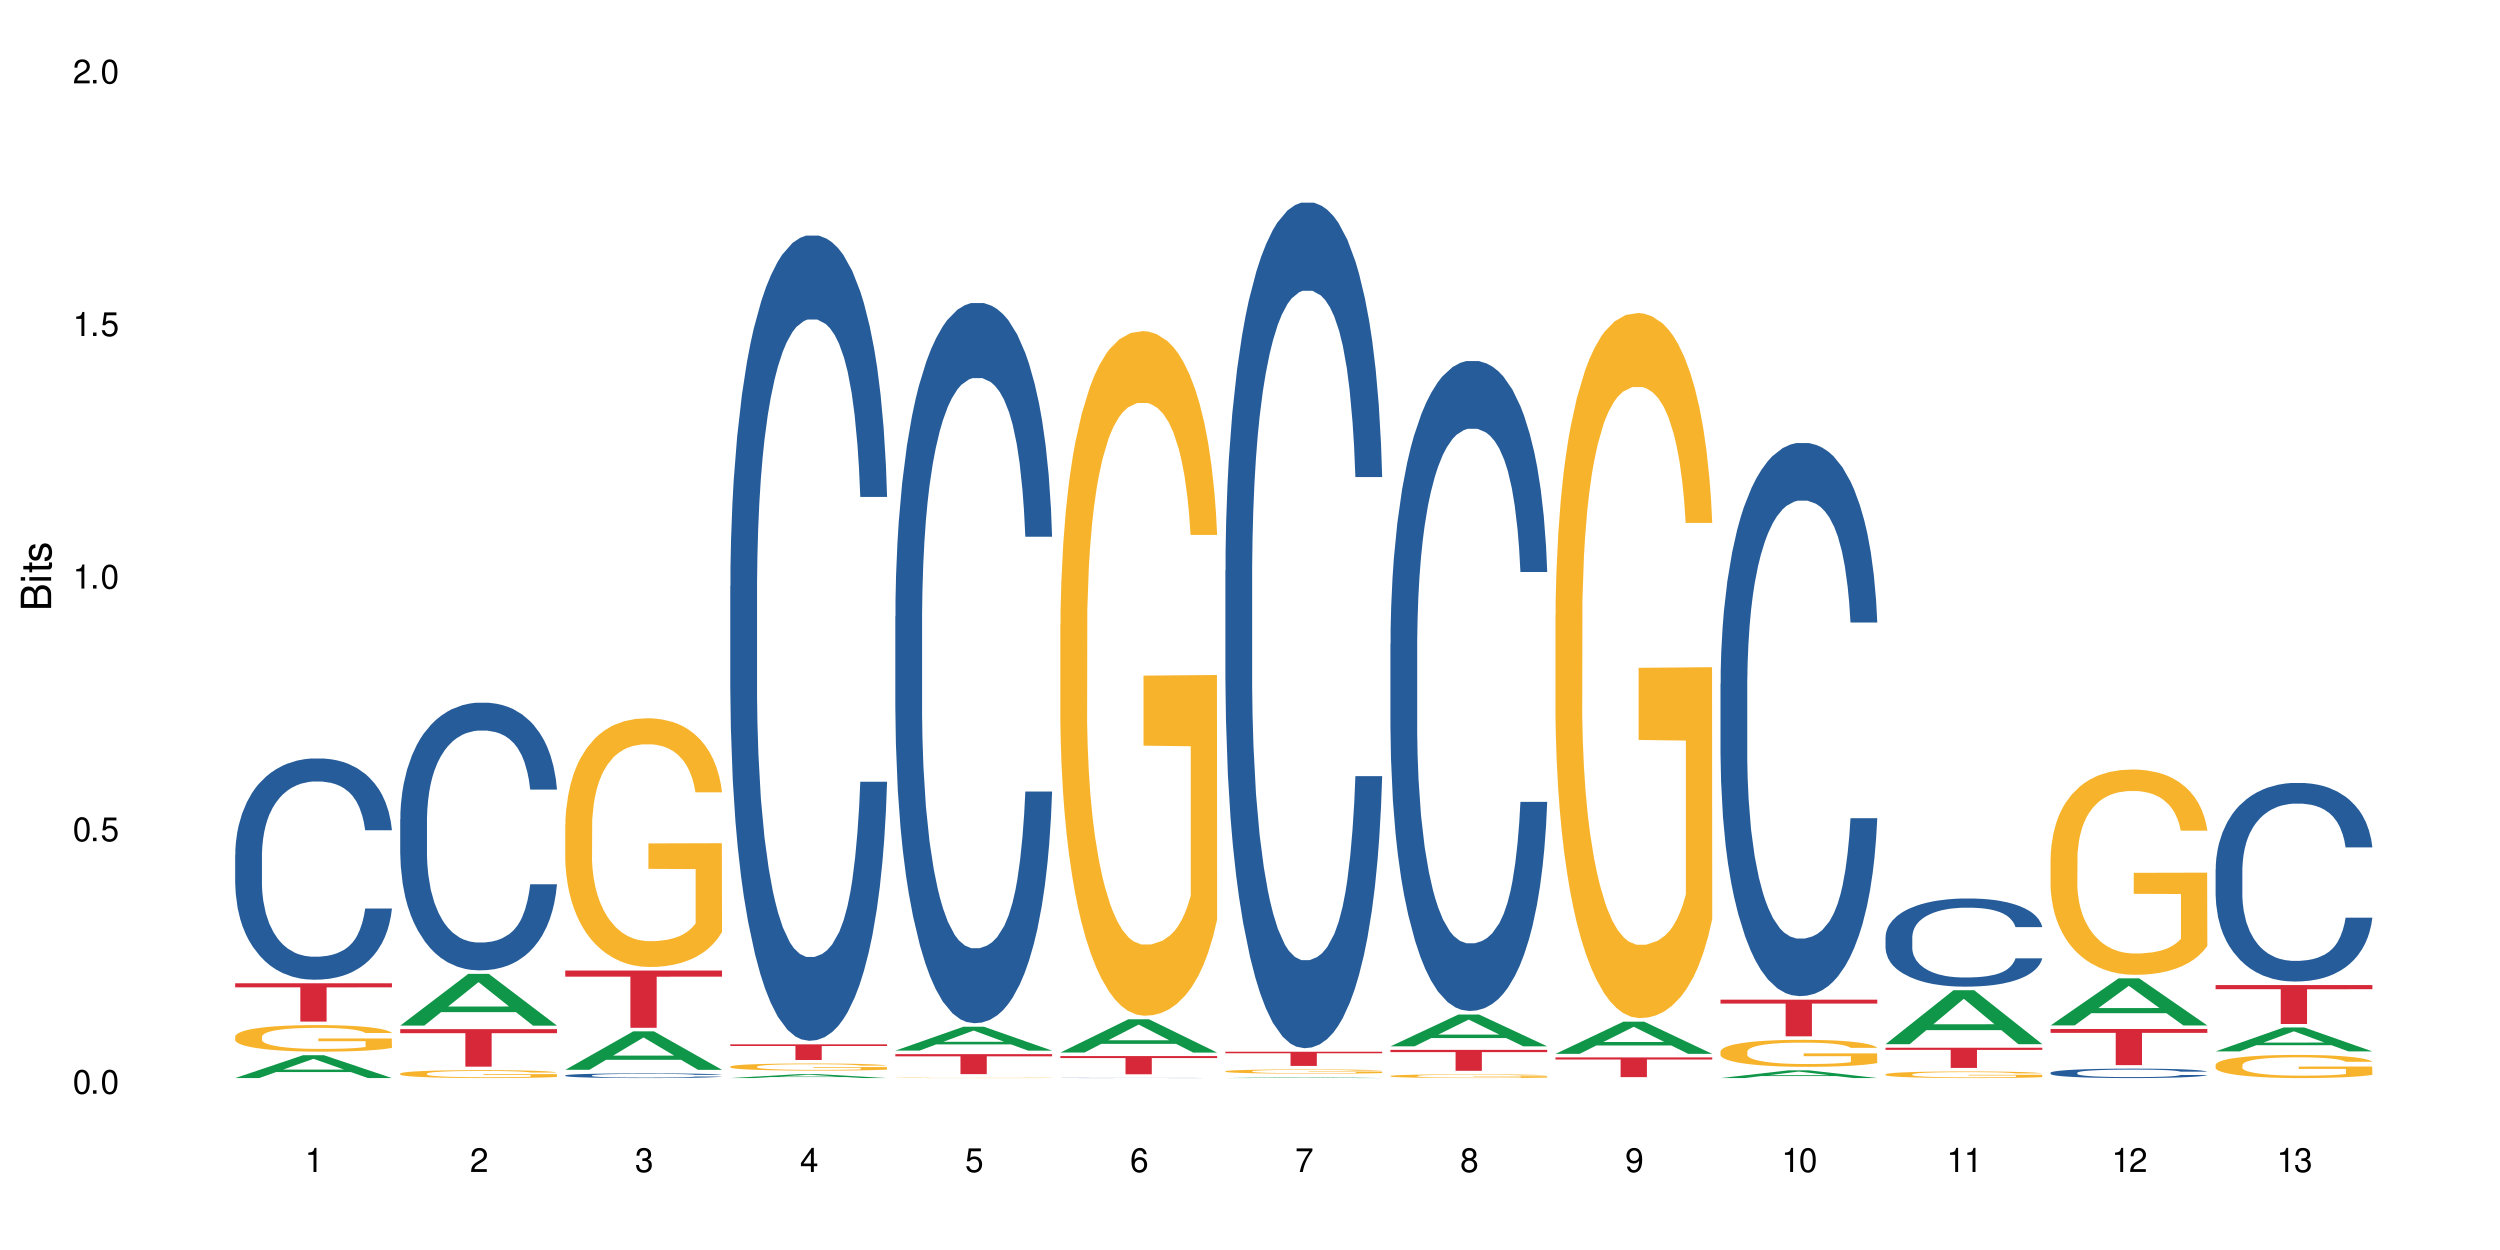 <?xml version="1.0" encoding="UTF-8"?>
<svg xmlns="http://www.w3.org/2000/svg" xmlns:xlink="http://www.w3.org/1999/xlink" width="720" height="360" viewBox="0 0 720 360">
<defs>
<g>
<g id="glyph-0-0">
</g>
<g id="glyph-0-1">
<path d="M 2.641 -6.938 C 2 -6.938 1.422 -6.656 1.078 -6.172 C 0.641 -5.562 0.406 -4.641 0.406 -3.359 C 0.406 -1.016 1.188 0.219 2.641 0.219 C 4.078 0.219 4.859 -1.016 4.859 -3.297 C 4.859 -4.641 4.656 -5.547 4.203 -6.172 C 3.844 -6.656 3.281 -6.938 2.641 -6.938 Z M 2.641 -6.188 C 3.547 -6.188 4 -5.25 4 -3.375 C 4 -1.406 3.562 -0.484 2.625 -0.484 C 1.734 -0.484 1.281 -1.438 1.281 -3.344 C 1.281 -5.25 1.734 -6.188 2.641 -6.188 Z M 2.641 -6.188 "/>
</g>
<g id="glyph-0-2">
<path d="M 1.828 -1 L 0.828 -1 L 0.828 0 L 1.828 0 Z M 1.828 -1 "/>
</g>
<g id="glyph-0-3">
<path d="M 4.562 -6.797 L 1.062 -6.797 L 0.547 -3.094 L 1.328 -3.094 C 1.719 -3.562 2.047 -3.734 2.578 -3.734 C 3.484 -3.734 4.062 -3.109 4.062 -2.094 C 4.062 -1.125 3.484 -0.531 2.578 -0.531 C 1.828 -0.531 1.375 -0.906 1.188 -1.672 L 0.328 -1.672 C 0.453 -1.109 0.547 -0.844 0.75 -0.594 C 1.125 -0.078 1.828 0.219 2.594 0.219 C 3.969 0.219 4.922 -0.781 4.922 -2.219 C 4.922 -3.562 4.031 -4.484 2.719 -4.484 C 2.25 -4.484 1.859 -4.359 1.469 -4.062 L 1.734 -5.969 L 4.562 -5.969 Z M 4.562 -6.797 "/>
</g>
<g id="glyph-0-4">
<path d="M 2.484 -4.938 L 2.484 0 L 3.328 0 L 3.328 -6.938 L 2.766 -6.938 C 2.469 -5.875 2.281 -5.734 0.984 -5.562 L 0.984 -4.938 Z M 2.484 -4.938 "/>
</g>
<g id="glyph-0-5">
<path d="M 4.859 -0.828 L 1.281 -0.828 C 1.359 -1.406 1.672 -1.781 2.5 -2.281 L 3.469 -2.828 C 4.406 -3.344 4.906 -4.062 4.906 -4.906 C 4.906 -5.484 4.672 -6.031 4.266 -6.406 C 3.859 -6.766 3.375 -6.938 2.719 -6.938 C 1.859 -6.938 1.219 -6.625 0.844 -6.031 C 0.609 -5.672 0.5 -5.234 0.484 -4.531 L 1.328 -4.531 C 1.359 -5.016 1.406 -5.281 1.531 -5.516 C 1.75 -5.938 2.188 -6.203 2.703 -6.203 C 3.469 -6.203 4.031 -5.641 4.031 -4.891 C 4.031 -4.344 3.719 -3.859 3.125 -3.516 L 2.234 -3 C 0.812 -2.172 0.406 -1.531 0.328 -0.016 L 4.859 -0.016 Z M 4.859 -0.828 "/>
</g>
<g id="glyph-0-6">
<path d="M 2.125 -3.188 L 2.578 -3.188 C 3.5 -3.188 3.984 -2.766 3.984 -1.922 C 3.984 -1.062 3.469 -0.531 2.594 -0.531 C 1.656 -0.531 1.203 -1 1.156 -2.016 L 0.312 -2.016 C 0.344 -1.453 0.438 -1.094 0.609 -0.781 C 0.953 -0.109 1.625 0.219 2.547 0.219 C 3.953 0.219 4.859 -0.625 4.859 -1.938 C 4.859 -2.828 4.516 -3.297 3.703 -3.594 C 4.344 -3.844 4.656 -4.328 4.656 -5.031 C 4.656 -6.219 3.875 -6.938 2.578 -6.938 C 1.203 -6.938 0.484 -6.172 0.453 -4.703 L 1.297 -4.703 C 1.312 -5.125 1.344 -5.359 1.453 -5.578 C 1.641 -5.969 2.062 -6.203 2.594 -6.203 C 3.344 -6.203 3.797 -5.75 3.797 -5 C 3.797 -4.516 3.609 -4.219 3.25 -4.047 C 3.016 -3.953 2.703 -3.922 2.125 -3.906 Z M 2.125 -3.188 "/>
</g>
<g id="glyph-0-7">
<path d="M 3.141 -1.672 L 3.141 0 L 3.984 0 L 3.984 -1.672 L 4.984 -1.672 L 4.984 -2.438 L 3.984 -2.438 L 3.984 -6.938 L 3.359 -6.938 L 0.266 -2.578 L 0.266 -1.672 Z M 3.141 -2.438 L 1 -2.438 L 3.141 -5.5 Z M 3.141 -2.438 "/>
</g>
<g id="glyph-0-8">
<path d="M 4.781 -5.125 C 4.609 -6.266 3.891 -6.938 2.844 -6.938 C 2.094 -6.938 1.422 -6.578 1.031 -5.953 C 0.594 -5.266 0.406 -4.422 0.406 -3.172 C 0.406 -2 0.578 -1.25 0.984 -0.641 C 1.359 -0.078 1.953 0.219 2.703 0.219 C 3.984 0.219 4.922 -0.75 4.922 -2.094 C 4.922 -3.375 4.062 -4.281 2.844 -4.281 C 2.172 -4.281 1.641 -4.031 1.281 -3.516 C 1.281 -5.234 1.828 -6.188 2.797 -6.188 C 3.391 -6.188 3.797 -5.797 3.938 -5.125 Z M 2.734 -3.531 C 3.547 -3.531 4.062 -2.953 4.062 -2.031 C 4.062 -1.156 3.484 -0.531 2.703 -0.531 C 1.922 -0.531 1.328 -1.188 1.328 -2.078 C 1.328 -2.938 1.906 -3.531 2.734 -3.531 Z M 2.734 -3.531 "/>
</g>
<g id="glyph-0-9">
<path d="M 4.984 -6.797 L 0.438 -6.797 L 0.438 -5.969 L 4.109 -5.969 C 2.5 -3.656 1.828 -2.234 1.328 0 L 2.219 0 C 2.594 -2.172 3.453 -4.047 4.984 -6.094 Z M 4.984 -6.797 "/>
</g>
<g id="glyph-0-10">
<path d="M 3.75 -3.656 C 4.469 -4.094 4.688 -4.438 4.688 -5.078 C 4.688 -6.172 3.844 -6.938 2.641 -6.938 C 1.438 -6.938 0.594 -6.172 0.594 -5.094 C 0.594 -4.438 0.812 -4.094 1.516 -3.656 C 0.734 -3.266 0.359 -2.703 0.359 -1.922 C 0.359 -0.656 1.281 0.219 2.641 0.219 C 3.984 0.219 4.922 -0.656 4.922 -1.922 C 4.922 -2.703 4.531 -3.266 3.75 -3.656 Z M 2.641 -6.188 C 3.359 -6.188 3.812 -5.75 3.812 -5.062 C 3.812 -4.406 3.344 -3.984 2.641 -3.984 C 1.922 -3.984 1.453 -4.406 1.453 -5.078 C 1.453 -5.75 1.922 -6.188 2.641 -6.188 Z M 2.641 -3.266 C 3.484 -3.266 4.062 -2.719 4.062 -1.906 C 4.062 -1.078 3.484 -0.531 2.625 -0.531 C 1.797 -0.531 1.219 -1.094 1.219 -1.906 C 1.219 -2.719 1.781 -3.266 2.641 -3.266 Z M 2.641 -3.266 "/>
</g>
<g id="glyph-0-11">
<path d="M 0.516 -1.578 C 0.672 -0.453 1.406 0.219 2.438 0.219 C 3.188 0.219 3.859 -0.141 4.266 -0.766 C 4.688 -1.453 4.891 -2.297 4.891 -3.547 C 4.891 -4.719 4.703 -5.453 4.312 -6.078 C 3.938 -6.641 3.344 -6.938 2.594 -6.938 C 1.297 -6.938 0.359 -5.969 0.359 -4.625 C 0.359 -3.344 1.234 -2.453 2.453 -2.453 C 3.094 -2.453 3.578 -2.672 4.016 -3.203 C 4 -1.484 3.469 -0.531 2.5 -0.531 C 1.906 -0.531 1.484 -0.906 1.359 -1.578 Z M 2.578 -6.203 C 3.375 -6.203 3.969 -5.531 3.969 -4.641 C 3.969 -3.797 3.391 -3.188 2.547 -3.188 C 1.734 -3.188 1.234 -3.766 1.234 -4.688 C 1.234 -5.562 1.797 -6.203 2.578 -6.203 Z M 2.578 -6.203 "/>
</g>
<g id="glyph-1-0">
</g>
<g id="glyph-1-1">
<path d="M 0 -0.953 L 0 -4.891 C 0 -5.719 -0.234 -6.344 -0.734 -6.797 C -1.188 -7.234 -1.812 -7.469 -2.5 -7.469 C -3.547 -7.469 -4.188 -7 -4.625 -5.875 C -4.984 -6.688 -5.625 -7.094 -6.531 -7.094 C -7.172 -7.094 -7.734 -6.859 -8.141 -6.391 C -8.562 -5.922 -8.75 -5.344 -8.75 -4.5 L -8.75 -0.953 Z M -4.984 -2.062 L -7.766 -2.062 L -7.766 -4.219 C -7.766 -4.844 -7.688 -5.203 -7.453 -5.5 C -7.219 -5.812 -6.859 -5.969 -6.375 -5.969 C -5.891 -5.969 -5.531 -5.812 -5.297 -5.5 C -5.062 -5.203 -4.984 -4.844 -4.984 -4.219 Z M -0.984 -2.062 L -4 -2.062 L -4 -4.781 C -4 -5.766 -3.438 -6.359 -2.484 -6.359 C -1.547 -6.359 -0.984 -5.766 -0.984 -4.781 Z M -0.984 -2.062 "/>
</g>
<g id="glyph-1-2">
<path d="M -6.281 -1.797 L -6.281 -0.797 L 0 -0.797 L 0 -1.797 Z M -8.75 -1.797 L -8.75 -0.797 L -7.484 -0.797 L -7.484 -1.797 Z M -8.75 -1.797 "/>
</g>
<g id="glyph-1-3">
<path d="M -6.281 -3.047 L -6.281 -2.016 L -8.016 -2.016 L -8.016 -1.016 L -6.281 -1.016 L -6.281 -0.172 L -5.469 -0.172 L -5.469 -1.016 L -0.719 -1.016 C -0.078 -1.016 0.281 -1.453 0.281 -2.234 C 0.281 -2.5 0.25 -2.719 0.188 -3.047 L -0.641 -3.047 C -0.609 -2.906 -0.594 -2.766 -0.594 -2.562 C -0.594 -2.141 -0.719 -2.016 -1.156 -2.016 L -5.469 -2.016 L -5.469 -3.047 Z M -6.281 -3.047 "/>
</g>
<g id="glyph-1-4">
<path d="M -4.531 -5.25 C -5.766 -5.25 -6.469 -4.422 -6.469 -2.969 C -6.469 -1.516 -5.719 -0.562 -4.547 -0.562 C -3.562 -0.562 -3.094 -1.062 -2.734 -2.562 L -2.516 -3.484 C -2.344 -4.188 -2.094 -4.469 -1.641 -4.469 C -1.047 -4.469 -0.641 -3.875 -0.641 -3 C -0.641 -2.453 -0.797 -2 -1.062 -1.75 C -1.25 -1.594 -1.422 -1.531 -1.875 -1.469 L -1.875 -0.406 C -0.422 -0.453 0.281 -1.266 0.281 -2.922 C 0.281 -4.5 -0.5 -5.516 -1.719 -5.516 C -2.656 -5.516 -3.172 -4.984 -3.469 -3.734 L -3.703 -2.766 C -3.891 -1.953 -4.156 -1.609 -4.594 -1.609 C -5.188 -1.609 -5.547 -2.125 -5.547 -2.938 C -5.547 -3.75 -5.203 -4.172 -4.531 -4.203 Z M -4.531 -5.25 "/>
</g>
</g>
</defs>
<rect x="-72" y="-36" width="864" height="432" fill="rgb(100%, 100%, 100%)" fill-opacity="1"/>
<path fill-rule="nonzero" fill="rgb(6.275%, 58.824%, 28.235%)" fill-opacity="1" d="M 67.73 310.477 L 67.777 310.473 L 87.316 303.891 L 93.25 303.891 L 112.883 310.484 L 105.984 310.484 L 101.066 308.762 L 79.5 308.762 L 74.676 310.477 L 67.73 310.477 L 81.574 308.051 L 99.086 308.043 L 90.355 304.965 L 90.258 304.961 L 90.164 304.98 L 81.527 308.043 L 81.574 308.051 Z M 67.73 310.477 "/>
<path fill-rule="nonzero" fill="rgb(14.51%, 36.078%, 60%)" fill-opacity="1" d="M 67.73 246.172 L 67.785 246.113 L 67.785 244.715 L 67.953 242.5 L 68.336 239.707 L 68.723 237.785 L 69.715 234.348 L 71.09 231.031 L 72.523 228.469 L 73.566 226.953 L 74.504 225.789 L 76.652 223.633 L 78.027 222.527 L 79.516 221.535 L 81.332 220.547 L 82.652 219.965 L 85.629 219.031 L 87.828 218.625 L 89.535 218.449 L 93.227 218.449 L 95.43 218.684 L 97.027 218.977 L 98.789 219.441 L 100.273 219.965 L 102.863 221.246 L 105.176 222.875 L 106.223 223.809 L 107.875 225.613 L 109.141 227.359 L 110.02 228.875 L 111.012 231.031 L 111.895 233.648 L 112.555 236.621 L 112.883 239.125 L 105.176 239.125 L 104.789 236.793 L 104.348 234.988 L 103.523 232.602 L 102.699 230.914 L 101.543 229.223 L 100.496 228.117 L 99.062 227.012 L 97.797 226.312 L 96.477 225.789 L 95.207 225.438 L 92.785 225.09 L 89.977 225.09 L 88.93 225.207 L 86.785 225.672 L 85.629 226.078 L 83.977 226.895 L 82.82 227.652 L 81.441 228.816 L 80.508 229.805 L 79.352 231.32 L 78.523 232.66 L 77.586 234.582 L 77.035 236.039 L 76.543 237.668 L 76.102 239.59 L 75.77 241.629 L 75.551 243.781 L 75.441 245.879 L 75.441 254.906 L 75.551 257.004 L 75.824 259.449 L 76.543 263 L 77.586 266.086 L 78.801 268.535 L 79.957 270.281 L 80.617 271.094 L 81.496 272.027 L 82.875 273.191 L 84.855 274.355 L 86.012 274.824 L 87.773 275.289 L 89.594 275.523 L 92.016 275.523 L 94.164 275.289 L 95.594 274.996 L 97.082 274.531 L 99.117 273.543 L 100.383 272.609 L 101.484 271.504 L 102.312 270.398 L 102.863 269.465 L 103.688 267.66 L 104.348 265.68 L 104.844 263.641 L 105.176 261.66 L 112.883 261.66 L 112.555 263.992 L 112.059 266.262 L 111.562 267.949 L 110.793 269.988 L 109.91 271.793 L 108.645 273.832 L 107.598 275.172 L 106.223 276.629 L 104.957 277.734 L 103.578 278.723 L 101.543 279.891 L 100.219 280.473 L 98.789 280.996 L 97.082 281.461 L 94.934 281.871 L 92.621 282.102 L 90.473 282.16 L 88.16 282.043 L 86.453 281.812 L 84.195 281.285 L 81.387 280.238 L 79.352 279.133 L 77.754 278.027 L 76.375 276.859 L 74.836 275.289 L 72.852 272.727 L 71.641 270.746 L 70.816 269.117 L 69.879 266.844 L 69.219 264.805 L 68.445 261.547 L 67.895 257.41 L 67.73 254.207 Z M 67.73 246.172 "/>
<path fill-rule="nonzero" fill="rgb(96.863%, 70.196%, 16.863%)" fill-opacity="1" d="M 67.73 298.504 L 67.785 298.496 L 67.785 298.355 L 68.008 298.043 L 68.559 297.609 L 69.273 297.254 L 70.043 296.973 L 70.539 296.828 L 71.367 296.617 L 72.082 296.465 L 73.898 296.148 L 76.211 295.855 L 77.477 295.73 L 78.91 295.613 L 80.945 295.48 L 81.883 295.43 L 84.746 295.32 L 87.996 295.25 L 91.574 295.227 L 93.227 295.234 L 95.484 295.262 L 98.566 295.34 L 100.328 295.41 L 101.707 295.48 L 103.137 295.57 L 104.898 295.711 L 106.551 295.879 L 107.875 296.047 L 109.195 296.254 L 110.297 296.477 L 111.234 296.723 L 112.059 297.016 L 112.555 297.262 L 112.883 297.504 L 105.23 297.504 L 104.789 297.262 L 104.293 297.07 L 103.469 296.84 L 102.641 296.672 L 101.816 296.543 L 100.273 296.359 L 98.953 296.246 L 97.301 296.148 L 95.703 296.086 L 93.887 296.047 L 92.785 296.031 L 89.867 296.031 L 87.223 296.082 L 85.684 296.137 L 84.582 296.191 L 83.039 296.297 L 82.102 296.379 L 81.551 296.438 L 79.902 296.652 L 78.801 296.848 L 78.195 296.98 L 77.422 297.191 L 76.871 297.379 L 76.266 297.66 L 75.938 297.867 L 75.496 298.344 L 75.441 299.602 L 75.605 299.867 L 75.938 300.152 L 76.375 300.402 L 77.035 300.668 L 77.699 300.871 L 78.855 301.145 L 79.844 301.324 L 80.617 301.445 L 82.102 301.633 L 82.707 301.695 L 84.141 301.82 L 85.629 301.918 L 87.445 302.004 L 88.82 302.047 L 91.023 302.078 L 93.832 302.078 L 97.137 302.039 L 99.227 301.98 L 100.66 301.926 L 101.598 301.879 L 102.754 301.801 L 103.578 301.73 L 104.348 301.652 L 105.285 301.535 L 105.285 299.867 L 91.684 299.859 L 91.684 299.078 L 112.828 299.07 L 112.883 301.801 L 111.727 301.988 L 110.297 302.172 L 108.918 302.309 L 107.488 302.43 L 105.449 302.562 L 103.797 302.645 L 101.266 302.742 L 98.953 302.805 L 96.531 302.848 L 94.383 302.871 L 91.852 302.875 L 89.594 302.863 L 87.168 302.82 L 85.242 302.766 L 83.48 302.695 L 81.719 302.605 L 79.516 302.457 L 78.082 302.34 L 76.598 302.191 L 75.109 302.016 L 73.789 301.828 L 72.906 301.684 L 72.027 301.516 L 71.09 301.305 L 70.207 301.066 L 69.547 300.852 L 68.941 300.605 L 68.5 300.375 L 68.062 300.062 L 67.84 299.809 L 67.73 299.594 Z M 67.73 298.504 "/>
<path fill-rule="nonzero" fill="rgb(83.922%, 15.686%, 22.353%)" fill-opacity="1" d="M 67.73 283.172 L 112.883 283.172 L 112.883 284.355 L 94.066 284.367 L 94.066 294.215 L 86.496 294.215 L 86.496 284.375 L 86.387 284.355 L 67.73 284.355 Z M 67.73 283.172 "/>
<path fill-rule="nonzero" fill="rgb(6.275%, 58.824%, 28.235%)" fill-opacity="1" d="M 115.262 295.375 L 115.309 295.359 L 134.848 280.48 L 140.781 280.48 L 160.414 295.387 L 153.516 295.387 L 148.598 291.496 L 127.031 291.496 L 122.207 295.375 L 115.262 295.375 L 129.105 289.887 L 146.617 289.871 L 137.887 282.914 L 137.789 282.902 L 137.691 282.945 L 129.059 289.871 L 129.105 289.887 Z M 115.262 295.375 "/>
<path fill-rule="nonzero" fill="rgb(14.51%, 36.078%, 60%)" fill-opacity="1" d="M 115.262 235.926 L 115.316 235.855 L 115.316 234.168 L 115.48 231.488 L 115.867 228.105 L 116.254 225.781 L 117.242 221.625 L 118.621 217.609 L 120.051 214.512 L 121.098 212.68 L 122.035 211.27 L 124.184 208.664 L 125.559 207.324 L 127.047 206.125 L 128.863 204.93 L 130.184 204.223 L 133.156 203.098 L 135.359 202.602 L 137.066 202.391 L 140.758 202.391 L 142.961 202.672 L 144.555 203.027 L 146.316 203.59 L 147.805 204.223 L 150.395 205.773 L 152.707 207.746 L 153.75 208.875 L 155.402 211.059 L 156.672 213.172 L 157.551 215.004 L 158.543 217.609 L 159.422 220.781 L 160.086 224.375 L 160.414 227.402 L 152.707 227.402 L 152.32 224.586 L 151.879 222.402 L 151.055 219.512 L 150.227 217.469 L 149.07 215.426 L 148.023 214.086 L 146.594 212.75 L 145.328 211.902 L 144.004 211.27 L 142.738 210.848 L 140.316 210.422 L 137.508 210.422 L 136.461 210.562 L 134.312 211.129 L 133.156 211.621 L 131.504 212.609 L 130.348 213.523 L 128.973 214.934 L 128.035 216.129 L 126.879 217.961 L 126.055 219.582 L 125.117 221.906 L 124.566 223.668 L 124.07 225.641 L 123.633 227.965 L 123.301 230.434 L 123.082 233.039 L 122.969 235.574 L 122.969 246.496 L 123.082 249.031 L 123.355 251.992 L 124.07 256.289 L 125.117 260.023 L 126.328 262.98 L 127.484 265.094 L 128.145 266.082 L 129.027 267.211 L 130.402 268.617 L 132.387 270.027 L 133.543 270.59 L 135.305 271.156 L 137.121 271.438 L 139.547 271.438 L 141.691 271.156 L 143.125 270.801 L 144.609 270.238 L 146.648 269.039 L 147.914 267.914 L 149.016 266.574 L 149.844 265.234 L 150.395 264.109 L 151.219 261.926 L 151.879 259.531 L 152.375 257.062 L 152.707 254.668 L 160.414 254.668 L 160.086 257.488 L 159.59 260.234 L 159.094 262.277 L 158.324 264.742 L 157.441 266.926 L 156.176 269.395 L 155.129 271.012 L 153.75 272.773 L 152.484 274.113 L 151.109 275.312 L 149.07 276.719 L 147.75 277.426 L 146.316 278.059 L 144.609 278.621 L 142.465 279.117 L 140.152 279.398 L 138.004 279.469 L 135.691 279.328 L 133.984 279.047 L 131.727 278.41 L 128.918 277.145 L 126.879 275.805 L 125.281 274.465 L 123.906 273.059 L 122.363 271.156 L 120.383 268.055 L 119.172 265.66 L 118.344 263.688 L 117.41 260.938 L 116.746 258.473 L 115.977 254.527 L 115.426 249.523 L 115.262 245.648 Z M 115.262 235.926 "/>
<path fill-rule="nonzero" fill="rgb(96.863%, 70.196%, 16.863%)" fill-opacity="1" d="M 115.262 309.18 L 115.316 309.176 L 115.316 309.137 L 115.535 309.043 L 116.086 308.914 L 116.805 308.809 L 117.574 308.723 L 118.07 308.68 L 118.895 308.617 L 119.609 308.57 L 121.43 308.477 L 123.742 308.391 L 125.008 308.352 L 126.438 308.316 L 128.477 308.277 L 129.414 308.262 L 132.277 308.23 L 135.523 308.207 L 139.105 308.203 L 140.758 308.203 L 143.016 308.215 L 146.098 308.234 L 147.859 308.258 L 149.238 308.277 L 150.668 308.305 L 152.43 308.348 L 154.082 308.395 L 155.402 308.445 L 156.727 308.508 L 157.828 308.574 L 158.762 308.648 L 159.59 308.734 L 160.086 308.809 L 160.414 308.883 L 152.762 308.883 L 152.32 308.809 L 151.824 308.754 L 151 308.684 L 150.172 308.633 L 149.348 308.594 L 147.805 308.539 L 146.484 308.508 L 144.832 308.477 L 143.234 308.457 L 141.418 308.445 L 140.316 308.441 L 137.398 308.441 L 134.754 308.457 L 133.211 308.473 L 132.109 308.488 L 130.57 308.52 L 129.633 308.547 L 129.082 308.562 L 127.43 308.629 L 126.328 308.688 L 125.723 308.727 L 124.953 308.789 L 124.402 308.844 L 123.797 308.926 L 123.465 308.988 L 123.023 309.133 L 122.969 309.508 L 123.137 309.586 L 123.465 309.672 L 123.906 309.746 L 124.566 309.824 L 125.227 309.887 L 126.383 309.969 L 127.375 310.02 L 128.145 310.059 L 129.633 310.113 L 130.238 310.133 L 131.672 310.168 L 133.156 310.199 L 134.973 310.223 L 136.352 310.234 L 138.555 310.246 L 141.363 310.246 L 144.668 310.234 L 146.758 310.219 L 148.191 310.199 L 149.125 310.188 L 150.281 310.164 L 151.109 310.141 L 151.879 310.121 L 152.816 310.082 L 152.816 309.586 L 139.215 309.582 L 139.215 309.352 L 160.359 309.348 L 160.414 310.164 L 159.258 310.219 L 157.828 310.273 L 156.449 310.316 L 155.02 310.352 L 152.98 310.391 L 151.328 310.414 L 148.797 310.445 L 146.484 310.465 L 144.059 310.477 L 141.914 310.48 L 139.379 310.484 L 137.121 310.48 L 134.699 310.469 L 132.773 310.449 L 131.012 310.43 L 129.246 310.402 L 127.047 310.359 L 125.613 310.324 L 124.125 310.281 L 122.641 310.227 L 121.316 310.172 L 120.438 310.129 L 119.555 310.078 L 118.621 310.016 L 117.738 309.945 L 117.078 309.879 L 116.473 309.809 L 116.031 309.738 L 115.59 309.645 L 115.371 309.57 L 115.262 309.504 Z M 115.262 309.18 "/>
<path fill-rule="nonzero" fill="rgb(83.922%, 15.686%, 22.353%)" fill-opacity="1" d="M 115.262 296.398 L 160.414 296.398 L 160.414 297.555 L 141.598 297.566 L 141.598 307.191 L 134.023 307.191 L 134.023 297.574 L 133.914 297.555 L 115.262 297.555 Z M 115.262 296.398 "/>
<path fill-rule="nonzero" fill="rgb(6.275%, 58.824%, 28.235%)" fill-opacity="1" d="M 162.793 308.105 L 162.84 308.094 L 182.379 297.02 L 188.312 297.02 L 207.945 308.113 L 201.047 308.113 L 196.125 305.219 L 174.562 305.219 L 169.738 308.105 L 162.793 308.105 L 176.637 304.02 L 194.148 304.008 L 185.418 298.832 L 185.32 298.82 L 185.223 298.852 L 176.59 304.008 L 176.637 304.02 Z M 162.793 308.105 "/>
<path fill-rule="nonzero" fill="rgb(14.51%, 36.078%, 60%)" fill-opacity="1" d="M 162.793 309.719 L 162.848 309.715 L 162.848 309.688 L 163.012 309.641 L 163.398 309.578 L 163.781 309.539 L 164.773 309.465 L 166.148 309.395 L 167.582 309.34 L 168.629 309.309 L 169.562 309.285 L 171.711 309.238 L 173.09 309.215 L 174.574 309.191 L 176.391 309.172 L 177.715 309.16 L 180.688 309.141 L 182.891 309.129 L 188.285 309.129 L 190.488 309.133 L 192.086 309.137 L 193.848 309.148 L 195.336 309.16 L 197.922 309.188 L 200.234 309.223 L 201.281 309.242 L 202.934 309.281 L 204.199 309.316 L 205.082 309.348 L 206.074 309.395 L 206.953 309.449 L 207.613 309.516 L 207.945 309.566 L 200.234 309.566 L 199.852 309.52 L 199.41 309.48 L 198.582 309.43 L 197.758 309.391 L 196.602 309.355 L 195.555 309.332 L 194.125 309.309 L 192.855 309.293 L 191.535 309.285 L 190.27 309.277 L 187.848 309.27 L 183.992 309.27 L 181.844 309.281 L 180.688 309.289 L 179.035 309.309 L 177.879 309.324 L 176.504 309.348 L 175.566 309.367 L 174.41 309.402 L 173.586 309.43 L 172.648 309.469 L 172.098 309.5 L 171.602 309.535 L 171.16 309.578 L 170.832 309.621 L 170.609 309.668 L 170.5 309.711 L 170.5 309.902 L 170.609 309.949 L 170.887 310 L 171.602 310.074 L 172.648 310.141 L 173.859 310.195 L 175.016 310.23 L 175.676 310.25 L 176.559 310.27 L 177.934 310.293 L 179.918 310.316 L 181.074 310.328 L 182.836 310.336 L 184.652 310.344 L 187.074 310.344 L 189.223 310.336 L 190.656 310.332 L 192.141 310.32 L 194.18 310.301 L 195.445 310.281 L 196.547 310.258 L 197.371 310.234 L 197.922 310.215 L 198.75 310.176 L 199.41 310.133 L 199.906 310.09 L 200.234 310.047 L 207.945 310.047 L 207.613 310.098 L 207.117 310.145 L 206.625 310.18 L 205.852 310.223 L 204.973 310.262 L 203.703 310.305 L 202.66 310.336 L 201.281 310.367 L 200.016 310.391 L 198.641 310.41 L 196.602 310.434 L 195.281 310.449 L 193.848 310.461 L 192.141 310.469 L 189.992 310.477 L 187.68 310.484 L 185.535 310.484 L 183.219 310.48 L 181.512 310.477 L 179.254 310.465 L 176.449 310.441 L 174.41 310.418 L 172.812 310.395 L 171.438 310.371 L 169.895 310.336 L 167.914 310.281 L 166.699 310.242 L 165.875 310.207 L 164.938 310.156 L 164.277 310.113 L 163.508 310.043 L 162.957 309.957 L 162.793 309.887 Z M 162.793 309.719 "/>
<path fill-rule="nonzero" fill="rgb(96.863%, 70.196%, 16.863%)" fill-opacity="1" d="M 162.793 237.539 L 162.848 237.477 L 162.848 236.168 L 163.066 233.223 L 163.617 229.168 L 164.332 225.828 L 165.105 223.211 L 165.602 221.84 L 166.426 219.875 L 167.141 218.438 L 168.957 215.492 L 171.27 212.742 L 172.539 211.566 L 173.969 210.453 L 176.008 209.211 L 176.941 208.754 L 179.805 207.707 L 183.055 207.051 L 186.633 206.855 L 188.285 206.922 L 190.543 207.184 L 193.629 207.902 L 195.391 208.555 L 196.766 209.211 L 198.199 210.062 L 199.961 211.371 L 201.613 212.941 L 202.934 214.512 L 204.254 216.473 L 205.355 218.566 L 206.293 220.855 L 207.117 223.605 L 207.613 225.895 L 207.945 228.184 L 200.289 228.184 L 199.852 225.895 L 199.355 224.129 L 198.527 221.969 L 197.703 220.398 L 196.875 219.156 L 195.336 217.453 L 194.012 216.406 L 192.363 215.492 L 190.766 214.902 L 188.949 214.512 L 187.848 214.379 L 184.926 214.379 L 182.285 214.836 L 180.742 215.359 L 179.641 215.883 L 178.098 216.867 L 177.164 217.652 L 176.613 218.176 L 174.961 220.203 L 173.859 222.035 L 173.254 223.277 L 172.484 225.242 L 171.934 227.008 L 171.328 229.625 L 170.996 231.586 L 170.555 236.035 L 170.5 247.812 L 170.664 250.301 L 170.996 252.98 L 171.438 255.336 L 172.098 257.824 L 172.758 259.723 L 173.914 262.273 L 174.906 263.973 L 175.676 265.086 L 177.164 266.852 L 177.77 267.441 L 179.199 268.621 L 180.688 269.535 L 182.504 270.32 L 183.883 270.715 L 186.082 271.039 L 188.891 271.039 L 192.195 270.648 L 194.289 270.125 L 195.719 269.602 L 196.656 269.145 L 197.812 268.422 L 198.641 267.77 L 199.41 267.051 L 200.348 265.938 L 200.348 250.301 L 186.746 250.234 L 186.746 242.906 L 207.891 242.84 L 207.945 268.422 L 206.789 270.191 L 205.355 271.891 L 203.98 273.199 L 202.547 274.312 L 200.512 275.555 L 198.859 276.34 L 196.324 277.258 L 194.012 277.844 L 191.59 278.238 L 189.441 278.434 L 186.91 278.5 L 184.652 278.367 L 182.23 277.977 L 180.301 277.453 L 178.539 276.797 L 176.777 275.949 L 174.574 274.574 L 173.145 273.461 L 171.656 272.086 L 170.172 270.453 L 168.848 268.684 L 167.969 267.312 L 167.086 265.742 L 166.148 263.777 L 165.27 261.555 L 164.609 259.523 L 164.004 257.234 L 163.562 255.074 L 163.121 252.133 L 162.902 249.777 L 162.793 247.746 Z M 162.793 237.539 "/>
<path fill-rule="nonzero" fill="rgb(83.922%, 15.686%, 22.353%)" fill-opacity="1" d="M 162.793 279.512 L 207.945 279.512 L 207.945 281.277 L 189.125 281.293 L 189.125 296.004 L 181.555 296.004 L 181.555 281.309 L 181.445 281.277 L 162.793 281.277 Z M 162.793 279.512 "/>
<path fill-rule="nonzero" fill="rgb(6.275%, 58.824%, 28.235%)" fill-opacity="1" d="M 210.32 310.484 L 210.371 310.48 L 229.906 309.352 L 235.84 309.352 L 255.477 310.484 L 248.578 310.484 L 243.656 310.188 L 222.094 310.188 L 217.27 310.484 L 210.32 310.484 L 224.168 310.066 L 241.68 310.066 L 232.945 309.535 L 232.852 309.535 L 232.754 309.539 L 224.117 310.066 L 224.168 310.066 Z M 210.32 310.484 "/>
<path fill-rule="nonzero" fill="rgb(14.51%, 36.078%, 60%)" fill-opacity="1" d="M 210.32 168.758 L 210.375 168.547 L 210.375 163.461 L 210.543 155.406 L 210.926 145.23 L 211.312 138.234 L 212.305 125.727 L 213.68 113.645 L 215.113 104.32 L 216.16 98.809 L 217.094 94.57 L 219.242 86.727 L 220.617 82.699 L 222.105 79.094 L 223.922 75.492 L 225.246 73.371 L 228.219 69.98 L 230.422 68.496 L 232.129 67.859 L 235.816 67.859 L 238.02 68.707 L 239.617 69.77 L 241.379 71.465 L 242.863 73.371 L 245.453 78.035 L 247.766 83.969 L 248.812 87.363 L 250.465 93.934 L 251.73 100.293 L 252.613 105.805 L 253.602 113.645 L 254.484 123.184 L 255.145 133.996 L 255.477 143.109 L 247.766 143.109 L 247.379 134.633 L 246.941 128.059 L 246.113 119.371 L 245.289 113.223 L 244.133 107.074 L 243.086 103.047 L 241.652 99.02 L 240.387 96.477 L 239.066 94.57 L 237.801 93.297 L 235.375 92.023 L 232.566 92.023 L 231.523 92.449 L 229.375 94.145 L 228.219 95.629 L 226.566 98.598 L 225.41 101.352 L 224.031 105.59 L 223.098 109.195 L 221.941 114.707 L 221.113 119.582 L 220.18 126.578 L 219.629 131.875 L 219.133 137.812 L 218.691 144.805 L 218.359 152.227 L 218.141 160.066 L 218.031 167.699 L 218.031 200.555 L 218.141 208.188 L 218.418 217.09 L 219.133 230.02 L 220.18 241.254 L 221.391 250.156 L 222.547 256.516 L 223.207 259.484 L 224.086 262.875 L 225.465 267.113 L 227.445 271.352 L 228.602 273.051 L 230.367 274.746 L 232.184 275.594 L 234.605 275.594 L 236.754 274.746 L 238.184 273.684 L 239.672 271.988 L 241.707 268.387 L 242.977 264.996 L 244.078 260.965 L 244.902 256.938 L 245.453 253.547 L 246.277 246.977 L 246.941 239.77 L 247.438 232.352 L 247.766 225.145 L 255.477 225.145 L 255.145 233.621 L 254.648 241.891 L 254.152 248.035 L 253.383 255.457 L 252.5 262.027 L 251.234 269.445 L 250.188 274.32 L 248.812 279.621 L 247.547 283.648 L 246.168 287.25 L 244.133 291.492 L 242.809 293.609 L 241.379 295.52 L 239.672 297.215 L 237.523 298.699 L 235.211 299.547 L 233.062 299.758 L 230.75 299.332 L 229.043 298.484 L 226.785 296.578 L 223.977 292.762 L 221.941 288.734 L 220.344 284.707 L 218.965 280.469 L 217.426 274.746 L 215.441 265.418 L 214.23 258.211 L 213.406 252.277 L 212.469 244.008 L 211.809 236.59 L 211.039 224.719 L 210.488 209.668 L 210.32 198.012 Z M 210.32 168.758 "/>
<path fill-rule="nonzero" fill="rgb(96.863%, 70.196%, 16.863%)" fill-opacity="1" d="M 210.32 307.164 L 210.375 307.164 L 210.375 307.125 L 210.598 307.043 L 211.148 306.926 L 211.863 306.828 L 212.633 306.754 L 213.129 306.715 L 213.957 306.66 L 214.672 306.617 L 216.488 306.535 L 218.801 306.457 L 220.066 306.422 L 221.5 306.391 L 223.539 306.355 L 224.473 306.34 L 227.336 306.312 L 230.586 306.293 L 234.164 306.285 L 235.816 306.289 L 238.074 306.297 L 241.156 306.316 L 242.922 306.336 L 244.297 306.355 L 245.73 306.379 L 247.492 306.414 L 249.145 306.461 L 250.465 306.504 L 251.785 306.562 L 252.887 306.621 L 253.824 306.688 L 254.648 306.766 L 255.145 306.832 L 255.477 306.898 L 247.82 306.898 L 247.379 306.832 L 246.887 306.781 L 246.059 306.719 L 245.234 306.676 L 244.406 306.641 L 242.863 306.59 L 241.543 306.559 L 239.891 306.535 L 238.293 306.516 L 236.477 306.504 L 232.457 306.504 L 229.816 306.516 L 228.273 306.531 L 227.172 306.547 L 225.629 306.574 L 224.695 306.598 L 224.145 306.609 L 222.492 306.668 L 221.391 306.723 L 220.785 306.758 L 220.012 306.812 L 219.461 306.863 L 218.855 306.938 L 218.527 306.996 L 218.086 307.121 L 218.031 307.461 L 218.195 307.531 L 218.527 307.609 L 218.965 307.676 L 219.629 307.746 L 220.289 307.801 L 221.445 307.875 L 222.438 307.922 L 223.207 307.953 L 224.695 308.004 L 225.301 308.023 L 226.73 308.055 L 228.219 308.082 L 230.035 308.105 L 231.41 308.117 L 233.613 308.125 L 236.422 308.125 L 239.727 308.113 L 241.82 308.098 L 243.25 308.082 L 244.188 308.07 L 245.344 308.051 L 246.168 308.031 L 246.941 308.012 L 247.875 307.98 L 247.875 307.531 L 234.273 307.527 L 234.273 307.32 L 255.422 307.316 L 255.477 308.051 L 254.32 308.102 L 252.887 308.148 L 251.512 308.188 L 250.078 308.219 L 248.043 308.254 L 246.391 308.277 L 243.855 308.305 L 241.543 308.32 L 239.121 308.332 L 236.973 308.336 L 234.441 308.34 L 232.184 308.336 L 229.758 308.324 L 227.832 308.309 L 226.07 308.289 L 224.309 308.266 L 222.105 308.227 L 220.672 308.195 L 219.188 308.156 L 217.699 308.109 L 216.379 308.059 L 215.496 308.02 L 214.617 307.973 L 213.68 307.918 L 212.801 307.852 L 212.137 307.797 L 211.531 307.73 L 211.094 307.668 L 210.652 307.582 L 210.43 307.516 L 210.32 307.457 Z M 210.32 307.164 "/>
<path fill-rule="nonzero" fill="rgb(83.922%, 15.686%, 22.353%)" fill-opacity="1" d="M 210.32 300.77 L 255.477 300.77 L 255.477 301.254 L 236.656 301.258 L 236.656 305.273 L 229.086 305.273 L 229.086 301.262 L 228.977 301.254 L 210.32 301.254 Z M 210.32 300.77 "/>
<path fill-rule="nonzero" fill="rgb(6.275%, 58.824%, 28.235%)" fill-opacity="1" d="M 257.852 302.582 L 257.898 302.574 L 277.438 295.703 L 283.371 295.703 L 303.004 302.586 L 296.105 302.586 L 291.188 300.789 L 269.621 300.789 L 264.797 302.582 L 257.852 302.582 L 271.695 300.047 L 289.207 300.039 L 280.477 296.828 L 280.379 296.82 L 280.285 296.84 L 271.648 300.039 L 271.695 300.047 Z M 257.852 302.582 "/>
<path fill-rule="nonzero" fill="rgb(14.51%, 36.078%, 60%)" fill-opacity="1" d="M 257.852 177.523 L 257.906 177.336 L 257.906 172.785 L 258.07 165.582 L 258.457 156.48 L 258.844 150.223 L 259.832 139.039 L 261.211 128.23 L 262.641 119.891 L 263.688 114.961 L 264.625 111.168 L 266.773 104.156 L 268.148 100.551 L 269.637 97.328 L 271.453 94.105 L 272.773 92.211 L 275.746 89.176 L 277.949 87.852 L 279.656 87.281 L 283.348 87.281 L 285.551 88.039 L 287.145 88.988 L 288.91 90.504 L 290.395 92.211 L 292.984 96.383 L 295.297 101.691 L 296.344 104.723 L 297.996 110.602 L 299.262 116.289 L 300.141 121.219 L 301.133 128.23 L 302.016 136.762 L 302.676 146.434 L 303.004 154.586 L 295.297 154.586 L 294.91 147 L 294.469 141.125 L 293.645 133.352 L 292.816 127.852 L 291.66 122.355 L 290.617 118.754 L 289.184 115.152 L 287.918 112.875 L 286.598 111.168 L 285.328 110.031 L 282.906 108.895 L 280.098 108.895 L 279.051 109.273 L 276.902 110.789 L 275.746 112.117 L 274.098 114.77 L 272.941 117.234 L 271.562 121.027 L 270.625 124.25 L 269.469 129.18 L 268.645 133.539 L 267.707 139.797 L 267.156 144.535 L 266.66 149.844 L 266.223 156.102 L 265.891 162.738 L 265.672 169.75 L 265.562 176.578 L 265.562 205.965 L 265.672 212.789 L 265.945 220.75 L 266.66 232.316 L 267.707 242.363 L 268.918 250.328 L 270.074 256.016 L 270.738 258.668 L 271.617 261.703 L 272.996 265.492 L 274.977 269.285 L 276.133 270.801 L 277.895 272.32 L 279.711 273.078 L 282.137 273.078 L 284.281 272.32 L 285.715 271.371 L 287.203 269.855 L 289.238 266.633 L 290.504 263.598 L 291.605 259.996 L 292.434 256.395 L 292.984 253.359 L 293.809 247.484 L 294.469 241.035 L 294.965 234.402 L 295.297 227.957 L 303.004 227.957 L 302.676 235.539 L 302.18 242.934 L 301.684 248.43 L 300.914 255.066 L 300.031 260.945 L 298.766 267.578 L 297.719 271.941 L 296.344 276.68 L 295.074 280.281 L 293.699 283.504 L 291.66 287.297 L 290.34 289.191 L 288.91 290.898 L 287.203 292.414 L 285.055 293.742 L 282.742 294.5 L 280.594 294.691 L 278.281 294.312 L 276.574 293.551 L 274.316 291.848 L 271.508 288.434 L 269.469 284.832 L 267.875 281.23 L 266.496 277.438 L 264.953 272.32 L 262.973 263.977 L 261.762 257.531 L 260.934 252.223 L 260 244.828 L 259.34 238.191 L 258.566 227.574 L 258.016 214.113 L 257.852 203.688 Z M 257.852 177.523 "/>
<path fill-rule="nonzero" fill="rgb(96.863%, 70.196%, 16.863%)" fill-opacity="1" d="M 257.852 310.418 L 257.906 310.418 L 257.906 310.414 L 258.125 310.41 L 258.676 310.402 L 259.395 310.398 L 260.164 310.395 L 260.66 310.391 L 261.484 310.391 L 262.203 310.387 L 264.02 310.383 L 266.332 310.379 L 267.598 310.375 L 269.031 310.375 L 271.066 310.371 L 274.867 310.371 L 278.117 310.367 L 285.605 310.367 L 288.688 310.371 L 291.828 310.371 L 293.258 310.375 L 295.02 310.375 L 296.672 310.379 L 297.996 310.379 L 299.316 310.383 L 300.418 310.387 L 301.352 310.391 L 302.18 310.395 L 302.676 310.398 L 303.004 310.402 L 295.352 310.402 L 294.91 310.398 L 294.414 310.395 L 293.59 310.395 L 292.762 310.391 L 291.938 310.387 L 290.395 310.387 L 289.074 310.383 L 285.824 310.383 L 284.008 310.379 L 279.988 310.379 L 277.344 310.383 L 273.16 310.383 L 272.223 310.387 L 271.672 310.387 L 270.02 310.391 L 268.918 310.395 L 268.312 310.395 L 267.543 310.398 L 266.992 310.402 L 266.387 310.406 L 266.055 310.406 L 265.617 310.414 L 265.562 310.434 L 265.727 310.438 L 266.055 310.441 L 266.496 310.445 L 267.156 310.449 L 267.82 310.453 L 268.977 310.457 L 269.965 310.461 L 270.738 310.461 L 272.223 310.465 L 272.828 310.465 L 274.262 310.469 L 277.566 310.469 L 278.941 310.473 L 287.258 310.473 L 289.348 310.469 L 292.875 310.469 L 293.699 310.465 L 295.406 310.465 L 295.406 310.438 L 281.805 310.438 L 281.805 310.426 L 302.949 310.426 L 303.004 310.469 L 301.848 310.469 L 300.418 310.473 L 299.039 310.477 L 297.609 310.477 L 295.57 310.48 L 291.387 310.48 L 289.074 310.484 L 277.289 310.484 L 275.363 310.48 L 271.84 310.48 L 269.637 310.477 L 268.203 310.477 L 266.719 310.473 L 265.23 310.473 L 263.91 310.469 L 263.027 310.465 L 262.148 310.465 L 261.211 310.461 L 260.328 310.457 L 259.668 310.453 L 259.062 310.449 L 258.621 310.445 L 258.184 310.441 L 257.961 310.438 L 257.852 310.434 Z M 257.852 310.418 "/>
<path fill-rule="nonzero" fill="rgb(83.922%, 15.686%, 22.353%)" fill-opacity="1" d="M 257.852 303.598 L 303.004 303.598 L 303.004 304.215 L 284.188 304.223 L 284.188 309.355 L 276.617 309.355 L 276.617 304.227 L 276.504 304.215 L 257.852 304.215 Z M 257.852 303.598 "/>
<path fill-rule="nonzero" fill="rgb(6.275%, 58.824%, 28.235%)" fill-opacity="1" d="M 305.383 303.133 L 305.43 303.125 L 324.969 293.551 L 330.902 293.551 L 350.535 303.145 L 343.637 303.145 L 338.715 300.641 L 317.152 300.641 L 312.328 303.133 L 305.383 303.133 L 319.227 299.605 L 336.738 299.594 L 328.008 295.117 L 327.91 295.109 L 327.812 295.137 L 319.18 299.594 L 319.227 299.605 Z M 305.383 303.133 "/>
<path fill-rule="nonzero" fill="rgb(14.51%, 36.078%, 60%)" fill-opacity="1" d="M 305.383 310.441 L 305.438 310.441 L 305.602 310.438 L 305.988 310.434 L 306.371 310.43 L 307.363 310.426 L 308.742 310.422 L 310.172 310.422 L 311.219 310.418 L 312.156 310.418 L 314.301 310.414 L 317.164 310.414 L 318.984 310.41 L 340.512 310.41 L 342.828 310.414 L 343.871 310.414 L 345.523 310.418 L 346.789 310.418 L 347.672 310.422 L 348.664 310.422 L 349.543 310.426 L 350.203 310.43 L 350.535 310.434 L 342.828 310.434 L 342.441 310.43 L 342 310.43 L 341.176 310.426 L 340.348 310.422 L 338.145 310.422 L 336.715 310.418 L 320.469 310.418 L 319.094 310.422 L 318.156 310.422 L 317 310.426 L 316.176 310.426 L 315.238 310.43 L 314.191 310.43 L 313.75 310.434 L 313.422 310.438 L 313.199 310.438 L 313.09 310.441 L 313.09 310.453 L 313.199 310.453 L 313.477 310.457 L 314.191 310.461 L 315.238 310.465 L 316.449 310.469 L 317.605 310.469 L 318.266 310.473 L 320.523 310.473 L 322.508 310.477 L 334.73 310.477 L 336.77 310.473 L 339.137 310.473 L 339.961 310.469 L 340.512 310.469 L 341.34 310.465 L 342 310.465 L 342.496 310.461 L 350.535 310.461 L 350.203 310.461 L 349.711 310.465 L 349.215 310.469 L 348.441 310.469 L 347.562 310.473 L 346.297 310.473 L 345.25 310.477 L 343.871 310.477 L 342.605 310.48 L 337.871 310.48 L 336.438 310.484 L 321.848 310.484 L 319.039 310.48 L 315.402 310.48 L 314.027 310.477 L 312.484 310.477 L 310.504 310.473 L 309.293 310.469 L 308.465 310.469 L 307.531 310.465 L 306.867 310.465 L 306.098 310.461 L 305.547 310.453 L 305.383 310.449 Z M 305.383 310.441 "/>
<path fill-rule="nonzero" fill="rgb(96.863%, 70.196%, 16.863%)" fill-opacity="1" d="M 305.383 179.809 L 305.438 179.629 L 305.438 176.027 L 305.656 167.922 L 306.207 156.758 L 306.922 147.574 L 307.695 140.371 L 308.191 136.59 L 309.016 131.188 L 309.73 127.227 L 311.551 119.121 L 313.863 111.559 L 315.129 108.316 L 316.559 105.254 L 318.598 101.832 L 319.535 100.574 L 322.398 97.691 L 325.645 95.891 L 329.227 95.352 L 330.879 95.531 L 333.137 96.25 L 336.219 98.23 L 337.98 100.031 L 339.355 101.832 L 340.789 104.176 L 342.551 107.777 L 344.203 112.098 L 345.523 116.422 L 346.848 121.824 L 347.949 127.586 L 348.883 133.887 L 349.711 141.453 L 350.203 147.754 L 350.535 154.059 L 342.883 154.059 L 342.441 147.754 L 341.945 142.891 L 341.121 136.949 L 340.293 132.629 L 339.469 129.207 L 337.926 124.523 L 336.605 121.641 L 334.953 119.121 L 333.355 117.5 L 331.539 116.422 L 330.438 116.059 L 327.52 116.059 L 324.875 117.32 L 323.332 118.762 L 322.23 120.203 L 320.691 122.902 L 319.754 125.062 L 319.203 126.504 L 317.551 132.086 L 316.449 137.129 L 315.844 140.551 L 315.074 145.953 L 314.523 150.816 L 313.918 158.02 L 313.586 163.422 L 313.145 175.668 L 313.09 208.082 L 313.258 214.926 L 313.586 222.309 L 314.027 228.789 L 314.688 235.633 L 315.348 240.855 L 316.504 247.879 L 317.496 252.562 L 318.266 255.621 L 319.754 260.484 L 320.359 262.105 L 321.793 265.348 L 323.277 267.867 L 325.094 270.031 L 326.473 271.109 L 328.676 272.012 L 331.484 272.012 L 334.785 270.93 L 336.879 269.488 L 338.312 268.047 L 339.246 266.789 L 340.402 264.809 L 341.23 263.008 L 342 261.023 L 342.938 257.965 L 342.938 214.926 L 329.336 214.746 L 329.336 194.574 L 350.48 194.395 L 350.535 264.809 L 349.379 269.668 L 347.949 274.352 L 346.57 277.953 L 345.141 281.016 L 343.102 284.438 L 341.449 286.598 L 338.918 289.117 L 336.605 290.738 L 334.18 291.82 L 332.035 292.359 L 329.5 292.539 L 327.242 292.18 L 324.82 291.098 L 322.895 289.66 L 321.129 287.859 L 319.367 285.516 L 317.164 281.734 L 315.734 278.672 L 314.246 274.891 L 312.762 270.391 L 311.438 265.527 L 310.559 261.746 L 309.676 257.422 L 308.742 252.02 L 307.859 245.898 L 307.199 240.316 L 306.594 234.012 L 306.152 228.07 L 305.711 219.969 L 305.492 213.484 L 305.383 207.902 Z M 305.383 179.809 "/>
<path fill-rule="nonzero" fill="rgb(83.922%, 15.686%, 22.353%)" fill-opacity="1" d="M 305.383 304.156 L 350.535 304.156 L 350.535 304.715 L 331.719 304.723 L 331.719 309.395 L 324.145 309.395 L 324.145 304.727 L 324.035 304.715 L 305.383 304.715 Z M 305.383 304.156 "/>
<path fill-rule="nonzero" fill="rgb(6.275%, 58.824%, 28.235%)" fill-opacity="1" d="M 352.91 310.484 L 352.961 310.484 L 372.496 310.223 L 378.43 310.223 L 398.066 310.484 L 391.168 310.484 L 386.246 310.414 L 364.684 310.414 L 359.859 310.484 L 352.91 310.484 L 366.758 310.387 L 384.27 310.387 L 375.535 310.266 L 375.344 310.266 L 366.707 310.387 L 366.758 310.387 Z M 352.91 310.484 "/>
<path fill-rule="nonzero" fill="rgb(14.51%, 36.078%, 60%)" fill-opacity="1" d="M 352.91 164.32 L 352.969 164.098 L 352.969 158.758 L 353.133 150.297 L 353.52 139.613 L 353.902 132.27 L 354.895 119.133 L 356.27 106.445 L 357.703 96.652 L 358.75 90.863 L 359.684 86.414 L 361.832 78.176 L 363.211 73.945 L 364.695 70.164 L 366.512 66.379 L 367.836 64.152 L 370.809 60.59 L 373.012 59.035 L 374.719 58.367 L 378.406 58.367 L 380.609 59.254 L 382.207 60.367 L 383.969 62.148 L 385.457 64.152 L 388.043 69.051 L 390.355 75.281 L 391.402 78.844 L 393.055 85.746 L 394.32 92.422 L 395.203 98.211 L 396.195 106.445 L 397.074 116.465 L 397.734 127.816 L 398.066 137.387 L 390.355 137.387 L 389.973 128.484 L 389.531 121.582 L 388.703 112.457 L 387.879 106 L 386.723 99.547 L 385.676 95.316 L 384.246 91.086 L 382.977 88.418 L 381.656 86.414 L 380.391 85.078 L 377.965 83.742 L 375.16 83.742 L 374.113 84.188 L 371.965 85.969 L 370.809 87.527 L 369.156 90.641 L 368 93.535 L 366.625 97.988 L 365.688 101.773 L 364.531 107.559 L 363.703 112.68 L 362.77 120.023 L 362.219 125.59 L 361.723 131.824 L 361.281 139.168 L 360.953 146.961 L 360.73 155.195 L 360.621 163.207 L 360.621 197.711 L 360.73 205.727 L 361.008 215.074 L 361.723 228.652 L 362.77 240.449 L 363.98 249.801 L 365.137 256.477 L 365.797 259.594 L 366.68 263.156 L 368.055 267.605 L 370.039 272.059 L 371.195 273.84 L 372.957 275.621 L 374.773 276.512 L 377.195 276.512 L 379.344 275.621 L 380.773 274.508 L 382.262 272.727 L 384.301 268.941 L 385.566 265.383 L 386.668 261.152 L 387.492 256.922 L 388.043 253.359 L 388.871 246.461 L 389.531 238.891 L 390.027 231.102 L 390.355 223.531 L 398.066 223.531 L 397.734 232.438 L 397.238 241.117 L 396.742 247.574 L 395.973 255.363 L 395.094 262.266 L 393.824 270.055 L 392.781 275.176 L 391.402 280.738 L 390.137 284.969 L 388.758 288.754 L 386.723 293.207 L 385.402 295.43 L 383.969 297.434 L 382.262 299.215 L 380.113 300.773 L 377.801 301.664 L 375.652 301.887 L 373.34 301.441 L 371.633 300.551 L 369.375 298.547 L 366.566 294.543 L 364.531 290.312 L 362.934 286.082 L 361.559 281.629 L 360.016 275.621 L 358.031 265.824 L 356.82 258.258 L 355.996 252.023 L 355.059 243.344 L 354.398 235.555 L 353.629 223.086 L 353.078 207.281 L 352.91 195.039 Z M 352.91 164.32 "/>
<path fill-rule="nonzero" fill="rgb(96.863%, 70.196%, 16.863%)" fill-opacity="1" d="M 352.91 308.516 L 352.969 308.516 L 352.969 308.492 L 353.188 308.441 L 353.738 308.371 L 354.453 308.316 L 355.227 308.273 L 355.719 308.25 L 356.547 308.215 L 357.262 308.191 L 359.078 308.141 L 361.391 308.094 L 362.66 308.074 L 364.09 308.055 L 366.129 308.035 L 367.062 308.027 L 369.926 308.008 L 373.176 307.996 L 376.754 307.992 L 378.406 307.996 L 380.664 308 L 383.75 308.012 L 385.512 308.023 L 386.887 308.035 L 388.32 308.047 L 390.082 308.07 L 391.734 308.098 L 393.055 308.125 L 394.375 308.156 L 395.477 308.191 L 396.414 308.23 L 397.238 308.277 L 397.734 308.316 L 398.066 308.355 L 390.41 308.355 L 389.973 308.316 L 389.477 308.289 L 388.648 308.25 L 387.824 308.223 L 386.996 308.203 L 385.457 308.172 L 384.133 308.156 L 382.48 308.141 L 380.887 308.129 L 379.066 308.125 L 377.965 308.121 L 375.047 308.121 L 372.406 308.129 L 370.863 308.137 L 369.762 308.148 L 368.219 308.164 L 367.285 308.176 L 366.734 308.188 L 365.082 308.219 L 363.98 308.25 L 363.375 308.273 L 362.602 308.305 L 362.055 308.336 L 361.445 308.379 L 361.117 308.414 L 360.676 308.488 L 360.621 308.688 L 360.785 308.73 L 361.117 308.777 L 361.559 308.816 L 362.219 308.859 L 362.879 308.891 L 364.035 308.934 L 365.027 308.965 L 365.797 308.984 L 367.285 309.012 L 367.891 309.023 L 369.32 309.043 L 370.809 309.059 L 372.625 309.07 L 374.004 309.078 L 376.203 309.082 L 379.012 309.082 L 382.316 309.078 L 384.41 309.066 L 385.84 309.059 L 386.777 309.051 L 387.934 309.039 L 388.758 309.027 L 389.531 309.016 L 390.465 308.996 L 390.465 308.73 L 376.867 308.73 L 376.867 308.605 L 398.012 308.605 L 398.066 309.039 L 396.91 309.07 L 395.477 309.098 L 394.102 309.121 L 392.668 309.141 L 390.633 309.16 L 388.98 309.172 L 386.445 309.188 L 384.133 309.199 L 381.711 309.207 L 379.562 309.211 L 377.031 309.211 L 374.773 309.207 L 372.352 309.203 L 370.422 309.191 L 366.898 309.168 L 364.695 309.145 L 363.266 309.125 L 361.777 309.102 L 360.289 309.074 L 358.969 309.043 L 358.09 309.02 L 357.207 308.992 L 356.27 308.961 L 355.391 308.922 L 354.73 308.887 L 354.125 308.848 L 353.684 308.812 L 353.242 308.762 L 353.023 308.723 L 352.91 308.688 Z M 352.91 308.516 "/>
<path fill-rule="nonzero" fill="rgb(83.922%, 15.686%, 22.353%)" fill-opacity="1" d="M 352.91 302.898 L 398.066 302.898 L 398.066 303.336 L 379.246 303.34 L 379.246 306.98 L 371.676 306.98 L 371.676 303.344 L 371.566 303.336 L 352.91 303.336 Z M 352.91 302.898 "/>
<path fill-rule="nonzero" fill="rgb(6.275%, 58.824%, 28.235%)" fill-opacity="1" d="M 400.441 301.34 L 400.492 301.332 L 420.027 292.18 L 425.961 292.18 L 445.598 301.348 L 438.699 301.348 L 433.777 298.957 L 412.215 298.957 L 407.391 301.34 L 400.441 301.34 L 414.289 297.965 L 431.801 297.957 L 423.066 293.68 L 422.973 293.672 L 422.875 293.695 L 414.238 297.957 L 414.289 297.965 Z M 400.441 301.34 "/>
<path fill-rule="nonzero" fill="rgb(14.51%, 36.078%, 60%)" fill-opacity="1" d="M 400.441 185.434 L 400.496 185.262 L 400.496 181.156 L 400.664 174.652 L 401.047 166.441 L 401.434 160.793 L 402.426 150.699 L 403.801 140.949 L 405.234 133.418 L 406.277 128.973 L 407.215 125.551 L 409.363 119.219 L 410.738 115.969 L 412.227 113.059 L 414.043 110.152 L 415.363 108.441 L 418.34 105.703 L 420.539 104.504 L 422.246 103.992 L 425.938 103.992 L 428.141 104.676 L 429.738 105.531 L 431.5 106.898 L 432.984 108.441 L 435.574 112.203 L 437.887 116.996 L 438.934 119.73 L 440.586 125.035 L 441.852 130.168 L 442.73 134.617 L 443.723 140.949 L 444.605 148.648 L 445.266 157.371 L 445.598 164.73 L 437.887 164.73 L 437.5 157.887 L 437.062 152.582 L 436.234 145.566 L 435.41 140.605 L 434.254 135.645 L 433.207 132.395 L 431.773 129.141 L 430.508 127.09 L 429.188 125.551 L 427.918 124.523 L 425.496 123.496 L 422.688 123.496 L 421.641 123.84 L 419.496 125.207 L 418.34 126.406 L 416.688 128.801 L 415.531 131.023 L 414.152 134.445 L 413.219 137.355 L 412.062 141.805 L 411.234 145.738 L 410.301 151.383 L 409.75 155.66 L 409.254 160.453 L 408.812 166.098 L 408.48 172.086 L 408.262 178.418 L 408.152 184.578 L 408.152 211.098 L 408.262 217.258 L 408.535 224.441 L 409.254 234.879 L 410.301 243.945 L 411.512 251.133 L 412.668 256.266 L 413.328 258.66 L 414.207 261.398 L 415.586 264.82 L 417.566 268.242 L 418.723 269.609 L 420.484 270.98 L 422.305 271.664 L 424.727 271.664 L 426.875 270.98 L 428.305 270.125 L 429.793 268.754 L 431.828 265.848 L 433.098 263.109 L 434.195 259.859 L 435.023 256.609 L 435.574 253.871 L 436.398 248.566 L 437.062 242.75 L 437.555 236.762 L 437.887 230.945 L 445.598 230.945 L 445.266 237.789 L 444.77 244.461 L 444.273 249.422 L 443.504 255.41 L 442.621 260.715 L 441.355 266.703 L 440.309 270.637 L 438.934 274.914 L 437.668 278.164 L 436.289 281.074 L 434.254 284.496 L 432.93 286.207 L 431.5 287.746 L 429.793 289.117 L 427.645 290.312 L 425.332 290.996 L 423.184 291.168 L 420.871 290.828 L 419.164 290.141 L 416.906 288.602 L 414.098 285.523 L 412.062 282.273 L 410.465 279.02 L 409.086 275.598 L 407.547 270.98 L 405.562 263.453 L 404.352 257.633 L 403.527 252.844 L 402.59 246.172 L 401.93 240.184 L 401.156 230.602 L 400.605 218.453 L 400.441 209.043 Z M 400.441 185.434 "/>
<path fill-rule="nonzero" fill="rgb(96.863%, 70.196%, 16.863%)" fill-opacity="1" d="M 400.441 309.867 L 400.496 309.867 L 400.496 309.848 L 400.719 309.805 L 401.27 309.742 L 401.984 309.691 L 402.754 309.652 L 403.25 309.633 L 404.078 309.605 L 404.793 309.582 L 406.609 309.539 L 408.922 309.496 L 410.188 309.48 L 411.621 309.461 L 413.656 309.445 L 414.594 309.438 L 417.457 309.422 L 420.707 309.41 L 425.938 309.41 L 428.195 309.414 L 431.277 309.426 L 433.039 309.434 L 434.418 309.445 L 435.848 309.457 L 437.609 309.477 L 439.262 309.5 L 440.586 309.523 L 441.906 309.551 L 443.008 309.586 L 443.945 309.617 L 444.77 309.66 L 445.266 309.695 L 445.598 309.727 L 437.941 309.727 L 437.5 309.695 L 437.004 309.668 L 436.18 309.637 L 435.355 309.613 L 434.527 309.594 L 432.984 309.566 L 431.664 309.551 L 430.012 309.539 L 428.414 309.527 L 426.598 309.523 L 425.496 309.52 L 422.578 309.52 L 419.934 309.527 L 418.395 309.535 L 417.293 309.543 L 415.75 309.559 L 414.812 309.57 L 414.262 309.578 L 412.613 309.609 L 411.512 309.637 L 410.906 309.656 L 410.133 309.684 L 409.582 309.711 L 408.977 309.75 L 408.648 309.781 L 408.207 309.848 L 408.152 310.023 L 408.316 310.059 L 408.648 310.102 L 409.086 310.137 L 409.75 310.172 L 410.41 310.203 L 411.566 310.238 L 412.555 310.266 L 413.328 310.281 L 414.812 310.309 L 415.422 310.316 L 416.852 310.336 L 418.34 310.348 L 420.156 310.359 L 421.531 310.367 L 423.734 310.371 L 426.543 310.371 L 429.848 310.367 L 431.941 310.359 L 433.371 310.352 L 434.309 310.344 L 435.465 310.332 L 436.289 310.324 L 437.062 310.312 L 437.996 310.297 L 437.996 310.059 L 424.395 310.059 L 424.395 309.949 L 445.539 309.949 L 445.598 310.332 L 444.438 310.359 L 443.008 310.383 L 441.633 310.402 L 440.199 310.422 L 438.16 310.441 L 436.512 310.453 L 433.977 310.465 L 431.664 310.473 L 429.242 310.48 L 427.094 310.484 L 424.562 310.484 L 422.305 310.48 L 419.879 310.477 L 417.953 310.469 L 414.43 310.445 L 412.227 310.426 L 410.793 310.406 L 409.309 310.387 L 407.82 310.363 L 406.5 310.336 L 405.617 310.316 L 404.738 310.293 L 403.801 310.262 L 402.922 310.23 L 402.258 310.199 L 401.652 310.164 L 401.215 310.133 L 400.773 310.09 L 400.551 310.051 L 400.441 310.023 Z M 400.441 309.867 "/>
<path fill-rule="nonzero" fill="rgb(83.922%, 15.686%, 22.353%)" fill-opacity="1" d="M 400.441 302.359 L 445.598 302.359 L 445.598 303.008 L 426.777 303.012 L 426.777 308.395 L 419.207 308.395 L 419.207 303.02 L 419.098 303.008 L 400.441 303.008 Z M 400.441 302.359 "/>
<path fill-rule="nonzero" fill="rgb(6.275%, 58.824%, 28.235%)" fill-opacity="1" d="M 447.973 303.516 L 448.02 303.504 L 467.559 294.234 L 473.492 294.234 L 493.125 303.523 L 486.227 303.523 L 481.309 301.098 L 459.742 301.098 L 454.918 303.516 L 447.973 303.516 L 461.816 300.094 L 479.328 300.086 L 470.598 295.75 L 470.5 295.742 L 470.406 295.77 L 461.77 300.086 L 461.816 300.094 Z M 447.973 303.516 "/>
<path fill-rule="nonzero" fill="rgb(96.863%, 70.196%, 16.863%)" fill-opacity="1" d="M 447.973 177.125 L 448.027 176.941 L 448.027 173.23 L 448.246 164.887 L 448.797 153.387 L 449.516 143.93 L 450.285 136.512 L 450.781 132.617 L 451.605 127.051 L 452.324 122.973 L 454.141 114.625 L 456.453 106.836 L 457.719 103.5 L 459.152 100.348 L 461.188 96.82 L 462.125 95.523 L 464.988 92.555 L 468.238 90.703 L 471.816 90.145 L 473.469 90.332 L 475.727 91.074 L 478.809 93.113 L 480.57 94.969 L 481.949 96.82 L 483.379 99.234 L 485.141 102.941 L 486.793 107.395 L 488.113 111.844 L 489.438 117.406 L 490.539 123.344 L 491.473 129.832 L 492.301 137.621 L 492.797 144.113 L 493.125 150.605 L 485.473 150.605 L 485.031 144.113 L 484.535 139.105 L 483.711 132.984 L 482.883 128.535 L 482.059 125.012 L 480.516 120.191 L 479.195 117.223 L 477.543 114.625 L 475.945 112.957 L 474.129 111.844 L 473.027 111.473 L 470.109 111.473 L 467.465 112.77 L 465.922 114.254 L 464.824 115.738 L 463.281 118.52 L 462.344 120.746 L 461.793 122.23 L 460.141 127.98 L 459.039 133.172 L 458.434 136.695 L 457.664 142.258 L 457.113 147.266 L 456.508 154.684 L 456.176 160.25 L 455.738 172.859 L 455.68 206.242 L 455.848 213.289 L 456.176 220.895 L 456.617 227.57 L 457.277 234.617 L 457.938 239.996 L 459.094 247.227 L 460.086 252.051 L 460.859 255.203 L 462.344 260.211 L 462.949 261.879 L 464.383 265.219 L 465.867 267.812 L 467.688 270.039 L 469.062 271.152 L 471.266 272.078 L 474.074 272.078 L 477.379 270.965 L 479.469 269.484 L 480.902 268 L 481.836 266.699 L 482.992 264.66 L 483.82 262.805 L 484.59 260.766 L 485.527 257.613 L 485.527 213.289 L 471.926 213.105 L 471.926 192.332 L 493.07 192.148 L 493.125 264.66 L 491.969 269.668 L 490.539 274.488 L 489.16 278.199 L 487.73 281.352 L 485.691 284.875 L 484.039 287.102 L 481.508 289.699 L 479.195 291.367 L 476.773 292.48 L 474.625 293.035 L 472.09 293.223 L 469.832 292.852 L 467.41 291.738 L 465.484 290.254 L 463.723 288.398 L 461.957 285.988 L 459.758 282.094 L 458.324 278.941 L 456.836 275.047 L 455.352 270.41 L 454.031 265.402 L 453.148 261.508 L 452.266 257.059 L 451.332 251.492 L 450.449 245.188 L 449.789 239.438 L 449.184 232.949 L 448.742 226.828 L 448.301 218.48 L 448.082 211.805 L 447.973 206.055 Z M 447.973 177.125 "/>
<path fill-rule="nonzero" fill="rgb(83.922%, 15.686%, 22.353%)" fill-opacity="1" d="M 447.973 304.535 L 493.125 304.535 L 493.125 305.141 L 474.309 305.148 L 474.309 310.207 L 466.734 310.207 L 466.734 305.152 L 466.625 305.141 L 447.973 305.141 Z M 447.973 304.535 "/>
<path fill-rule="nonzero" fill="rgb(6.275%, 58.824%, 28.235%)" fill-opacity="1" d="M 495.504 310.48 L 495.551 310.48 L 515.09 308.258 L 521.023 308.258 L 540.656 310.484 L 533.758 310.484 L 528.836 309.902 L 507.273 309.902 L 502.449 310.48 L 495.504 310.48 L 509.348 309.664 L 526.859 309.66 L 518.129 308.621 L 518.031 308.621 L 517.934 308.625 L 509.301 309.66 L 509.348 309.664 Z M 495.504 310.48 "/>
<path fill-rule="nonzero" fill="rgb(14.51%, 36.078%, 60%)" fill-opacity="1" d="M 495.504 196.91 L 495.559 196.762 L 495.559 193.27 L 495.723 187.734 L 496.109 180.746 L 496.492 175.941 L 497.484 167.352 L 498.863 159.051 L 500.293 152.645 L 501.34 148.859 L 502.277 145.949 L 504.422 140.562 L 505.801 137.793 L 507.285 135.32 L 509.105 132.844 L 510.426 131.387 L 513.398 129.059 L 515.602 128.039 L 517.309 127.602 L 520.996 127.602 L 523.199 128.184 L 524.797 128.914 L 526.559 130.078 L 528.047 131.387 L 530.633 134.59 L 532.945 138.668 L 533.992 140.996 L 535.645 145.512 L 536.91 149.879 L 537.793 153.664 L 538.785 159.051 L 539.664 165.605 L 540.324 173.031 L 540.656 179.289 L 532.945 179.289 L 532.562 173.469 L 532.121 168.953 L 531.297 162.984 L 530.469 158.762 L 529.312 154.539 L 528.266 151.773 L 526.836 149.004 L 525.566 147.258 L 524.246 145.949 L 522.98 145.074 L 520.559 144.199 L 517.75 144.199 L 516.703 144.492 L 514.555 145.656 L 513.398 146.676 L 511.746 148.715 L 510.59 150.609 L 509.215 153.52 L 508.277 155.996 L 507.121 159.781 L 506.297 163.129 L 505.359 167.934 L 504.809 171.574 L 504.312 175.652 L 503.871 180.457 L 503.543 185.551 L 503.32 190.938 L 503.211 196.18 L 503.211 218.75 L 503.32 223.992 L 503.598 230.105 L 504.312 238.988 L 505.359 246.703 L 506.57 252.82 L 507.727 257.188 L 508.387 259.227 L 509.27 261.555 L 510.645 264.469 L 512.629 267.379 L 513.785 268.543 L 515.547 269.707 L 517.363 270.293 L 519.785 270.293 L 521.934 269.707 L 523.367 268.98 L 524.852 267.816 L 526.891 265.34 L 528.156 263.012 L 529.258 260.246 L 530.082 257.477 L 530.633 255.148 L 531.461 250.637 L 532.121 245.684 L 532.617 240.59 L 532.945 235.637 L 540.656 235.637 L 540.324 241.461 L 539.832 247.141 L 539.336 251.363 L 538.562 256.461 L 537.684 260.973 L 536.418 266.07 L 535.371 269.418 L 533.992 273.059 L 532.727 275.824 L 531.352 278.301 L 529.312 281.211 L 527.992 282.668 L 526.559 283.977 L 524.852 285.145 L 522.703 286.16 L 520.391 286.746 L 518.246 286.891 L 515.934 286.598 L 514.227 286.016 L 511.969 284.707 L 509.16 282.086 L 507.121 279.32 L 505.523 276.551 L 504.148 273.641 L 502.605 269.707 L 500.625 263.301 L 499.414 258.352 L 498.586 254.273 L 497.648 248.598 L 496.988 243.5 L 496.219 235.348 L 495.668 225.008 L 495.504 217 Z M 495.504 196.91 "/>
<path fill-rule="nonzero" fill="rgb(96.863%, 70.196%, 16.863%)" fill-opacity="1" d="M 495.504 302.801 L 495.559 302.793 L 495.559 302.648 L 495.777 302.332 L 496.328 301.891 L 497.043 301.527 L 497.816 301.242 L 498.312 301.094 L 499.137 300.883 L 499.852 300.727 L 501.668 300.406 L 503.984 300.105 L 505.25 299.98 L 506.68 299.859 L 508.719 299.723 L 509.652 299.676 L 512.52 299.559 L 515.766 299.488 L 519.348 299.469 L 520.996 299.477 L 523.254 299.504 L 526.34 299.582 L 528.102 299.652 L 529.477 299.723 L 530.91 299.816 L 532.672 299.957 L 534.324 300.129 L 535.645 300.301 L 536.965 300.512 L 538.066 300.738 L 539.004 300.988 L 539.832 301.285 L 540.324 301.535 L 540.656 301.785 L 533.004 301.785 L 532.562 301.535 L 532.066 301.344 L 531.238 301.109 L 530.414 300.938 L 529.59 300.805 L 528.047 300.617 L 526.723 300.504 L 525.074 300.406 L 523.477 300.34 L 521.66 300.301 L 520.559 300.285 L 517.641 300.285 L 514.996 300.336 L 513.453 300.391 L 512.352 300.449 L 510.812 300.555 L 509.875 300.641 L 509.324 300.695 L 507.672 300.918 L 506.57 301.117 L 505.965 301.25 L 505.195 301.465 L 504.645 301.656 L 504.039 301.941 L 503.707 302.152 L 503.266 302.637 L 503.211 303.914 L 503.375 304.184 L 503.707 304.477 L 504.148 304.73 L 504.809 305 L 505.469 305.207 L 506.625 305.484 L 507.617 305.668 L 508.387 305.789 L 509.875 305.98 L 510.48 306.047 L 511.91 306.172 L 513.398 306.273 L 515.215 306.359 L 516.594 306.398 L 518.797 306.438 L 521.602 306.438 L 524.906 306.395 L 527 306.336 L 528.43 306.281 L 529.367 306.23 L 530.523 306.152 L 531.352 306.082 L 532.121 306.004 L 533.059 305.883 L 533.059 304.184 L 519.457 304.176 L 519.457 303.383 L 540.602 303.375 L 540.656 306.152 L 539.5 306.344 L 538.066 306.527 L 536.691 306.672 L 535.258 306.789 L 533.223 306.926 L 531.57 307.012 L 529.039 307.109 L 526.723 307.176 L 524.301 307.219 L 522.152 307.238 L 519.621 307.246 L 517.363 307.23 L 514.941 307.188 L 513.012 307.133 L 511.25 307.062 L 509.488 306.969 L 507.285 306.82 L 505.855 306.699 L 504.367 306.551 L 502.883 306.371 L 501.559 306.18 L 500.68 306.031 L 499.797 305.859 L 498.863 305.648 L 497.98 305.406 L 497.32 305.188 L 496.715 304.938 L 496.273 304.703 L 495.832 304.383 L 495.613 304.129 L 495.504 303.906 Z M 495.504 302.801 "/>
<path fill-rule="nonzero" fill="rgb(83.922%, 15.686%, 22.353%)" fill-opacity="1" d="M 495.504 287.902 L 540.656 287.902 L 540.656 289.031 L 521.836 289.043 L 521.836 298.457 L 514.266 298.457 L 514.266 289.051 L 514.156 289.031 L 495.504 289.031 Z M 495.504 287.902 "/>
<path fill-rule="nonzero" fill="rgb(6.275%, 58.824%, 28.235%)" fill-opacity="1" d="M 543.031 300.723 L 543.082 300.707 L 562.617 285.172 L 568.551 285.172 L 588.188 300.734 L 581.289 300.734 L 576.367 296.672 L 554.805 296.672 L 549.98 300.723 L 543.031 300.723 L 556.879 294.992 L 574.391 294.977 L 565.656 287.715 L 565.562 287.699 L 565.465 287.742 L 556.828 294.977 L 556.879 294.992 Z M 543.031 300.723 "/>
<path fill-rule="nonzero" fill="rgb(14.51%, 36.078%, 60%)" fill-opacity="1" d="M 543.031 269.82 L 543.086 269.797 L 543.086 269.242 L 543.254 268.359 L 543.637 267.246 L 544.023 266.48 L 545.016 265.113 L 546.391 263.789 L 547.824 262.77 L 548.871 262.168 L 549.805 261.703 L 551.953 260.844 L 553.328 260.402 L 554.816 260.008 L 556.633 259.613 L 557.957 259.383 L 560.93 259.012 L 563.133 258.848 L 564.84 258.777 L 568.527 258.777 L 570.73 258.871 L 572.328 258.988 L 574.09 259.172 L 575.578 259.383 L 578.164 259.891 L 580.477 260.543 L 581.523 260.914 L 583.176 261.633 L 584.441 262.328 L 585.324 262.93 L 586.312 263.789 L 587.195 264.832 L 587.855 266.016 L 588.188 267.016 L 580.477 267.016 L 580.09 266.086 L 579.652 265.367 L 578.824 264.418 L 578 263.742 L 576.844 263.07 L 575.797 262.629 L 574.363 262.188 L 573.098 261.91 L 571.777 261.703 L 570.512 261.562 L 568.086 261.422 L 565.277 261.422 L 564.234 261.469 L 562.086 261.656 L 560.93 261.816 L 559.277 262.145 L 558.121 262.445 L 556.742 262.91 L 555.809 263.305 L 554.652 263.906 L 553.824 264.441 L 552.891 265.203 L 552.34 265.785 L 551.844 266.434 L 551.402 267.199 L 551.07 268.012 L 550.852 268.871 L 550.742 269.707 L 550.742 273.301 L 550.852 274.137 L 551.129 275.109 L 551.844 276.527 L 552.891 277.754 L 554.102 278.73 L 555.258 279.426 L 555.918 279.75 L 556.801 280.121 L 558.176 280.586 L 560.156 281.051 L 561.312 281.234 L 563.078 281.422 L 564.895 281.512 L 567.316 281.512 L 569.465 281.422 L 570.895 281.305 L 572.383 281.121 L 574.422 280.727 L 575.688 280.355 L 576.789 279.914 L 577.613 279.473 L 578.164 279.102 L 578.992 278.383 L 579.652 277.594 L 580.148 276.781 L 580.477 275.992 L 588.188 275.992 L 587.855 276.922 L 587.359 277.824 L 586.863 278.496 L 586.094 279.309 L 585.211 280.027 L 583.945 280.84 L 582.898 281.375 L 581.523 281.953 L 580.258 282.395 L 578.879 282.789 L 576.844 283.254 L 575.52 283.484 L 574.09 283.695 L 572.383 283.879 L 570.234 284.043 L 567.922 284.137 L 565.773 284.16 L 563.461 284.113 L 561.754 284.02 L 559.496 283.809 L 556.688 283.395 L 554.652 282.953 L 553.055 282.512 L 551.68 282.047 L 550.137 281.422 L 548.152 280.398 L 546.941 279.613 L 546.117 278.961 L 545.18 278.059 L 544.52 277.246 L 543.75 275.945 L 543.199 274.301 L 543.031 273.023 Z M 543.031 269.82 "/>
<path fill-rule="nonzero" fill="rgb(96.863%, 70.196%, 16.863%)" fill-opacity="1" d="M 543.031 309.395 L 543.086 309.395 L 543.086 309.359 L 543.309 309.281 L 543.859 309.172 L 544.574 309.082 L 545.344 309.012 L 545.84 308.977 L 546.668 308.926 L 547.383 308.887 L 549.199 308.809 L 551.512 308.734 L 552.777 308.703 L 554.211 308.676 L 556.25 308.641 L 557.184 308.629 L 560.047 308.602 L 563.297 308.582 L 566.875 308.578 L 568.527 308.582 L 570.785 308.586 L 573.871 308.605 L 575.633 308.625 L 577.008 308.641 L 578.441 308.664 L 580.203 308.699 L 581.855 308.742 L 583.176 308.781 L 584.496 308.836 L 585.598 308.891 L 586.535 308.949 L 587.359 309.023 L 587.855 309.086 L 588.188 309.145 L 580.531 309.145 L 580.09 309.086 L 579.598 309.039 L 578.77 308.98 L 577.945 308.938 L 577.117 308.906 L 575.578 308.859 L 574.254 308.832 L 572.602 308.809 L 571.008 308.793 L 569.188 308.781 L 568.086 308.777 L 565.168 308.777 L 562.527 308.789 L 560.984 308.805 L 559.883 308.82 L 558.34 308.844 L 557.406 308.867 L 556.855 308.879 L 555.203 308.934 L 554.102 308.98 L 553.496 309.016 L 552.723 309.066 L 552.172 309.113 L 551.566 309.184 L 551.238 309.234 L 550.797 309.355 L 550.742 309.668 L 550.906 309.734 L 551.238 309.805 L 551.68 309.867 L 552.34 309.934 L 553 309.984 L 554.156 310.051 L 555.148 310.098 L 555.918 310.129 L 557.406 310.176 L 558.012 310.191 L 559.441 310.223 L 560.93 310.246 L 562.746 310.266 L 564.121 310.277 L 566.324 310.285 L 569.133 310.285 L 572.438 310.273 L 574.531 310.262 L 575.961 310.246 L 576.898 310.234 L 578.055 310.215 L 578.879 310.199 L 579.652 310.18 L 580.586 310.148 L 580.586 309.734 L 566.984 309.73 L 566.984 309.539 L 588.133 309.535 L 588.188 310.215 L 587.031 310.262 L 585.598 310.309 L 584.223 310.344 L 582.789 310.371 L 580.754 310.406 L 579.102 310.426 L 576.566 310.449 L 574.254 310.465 L 571.832 310.477 L 569.684 310.48 L 567.152 310.484 L 564.895 310.48 L 562.473 310.469 L 560.543 310.457 L 558.781 310.438 L 557.02 310.414 L 554.816 310.379 L 553.387 310.352 L 551.898 310.312 L 550.41 310.27 L 549.09 310.223 L 548.207 310.188 L 547.328 310.145 L 546.391 310.094 L 545.512 310.031 L 544.852 309.98 L 544.242 309.918 L 543.805 309.859 L 543.363 309.781 L 543.145 309.719 L 543.031 309.668 Z M 543.031 309.395 "/>
<path fill-rule="nonzero" fill="rgb(83.922%, 15.686%, 22.353%)" fill-opacity="1" d="M 543.031 301.75 L 588.188 301.75 L 588.188 302.371 L 569.367 302.375 L 569.367 307.566 L 561.797 307.566 L 561.797 302.383 L 561.688 302.371 L 543.031 302.371 Z M 543.031 301.75 "/>
<path fill-rule="nonzero" fill="rgb(6.275%, 58.824%, 28.235%)" fill-opacity="1" d="M 590.562 295.32 L 590.609 295.309 L 610.148 281.762 L 616.082 281.762 L 635.715 295.336 L 628.816 295.336 L 623.898 291.793 L 602.332 291.793 L 597.508 295.32 L 590.562 295.32 L 604.406 290.328 L 621.918 290.312 L 613.188 283.98 L 613.09 283.969 L 612.996 284.008 L 604.359 290.312 L 604.406 290.328 Z M 590.562 295.32 "/>
<path fill-rule="nonzero" fill="rgb(14.51%, 36.078%, 60%)" fill-opacity="1" d="M 590.562 308.949 L 590.617 308.945 L 590.617 308.887 L 590.781 308.793 L 591.168 308.672 L 591.555 308.59 L 592.547 308.445 L 593.922 308.301 L 595.352 308.191 L 596.398 308.129 L 597.336 308.078 L 599.484 307.988 L 600.859 307.941 L 602.348 307.898 L 604.164 307.855 L 605.484 307.832 L 608.461 307.789 L 610.66 307.773 L 612.367 307.766 L 616.059 307.766 L 618.262 307.777 L 619.859 307.789 L 621.621 307.809 L 623.105 307.832 L 625.695 307.887 L 628.008 307.953 L 629.055 307.996 L 630.707 308.07 L 631.973 308.145 L 632.852 308.211 L 633.844 308.301 L 634.727 308.414 L 635.387 308.539 L 635.715 308.648 L 628.008 308.648 L 627.621 308.547 L 627.18 308.473 L 626.355 308.371 L 625.531 308.297 L 624.371 308.227 L 623.328 308.18 L 621.895 308.129 L 620.629 308.102 L 619.309 308.078 L 618.039 308.062 L 615.617 308.051 L 612.809 308.051 L 611.762 308.055 L 609.617 308.074 L 608.461 308.09 L 606.809 308.125 L 605.652 308.156 L 604.273 308.207 L 603.34 308.25 L 602.18 308.316 L 601.355 308.371 L 600.418 308.453 L 599.867 308.516 L 599.375 308.586 L 598.934 308.668 L 598.602 308.754 L 598.383 308.848 L 598.273 308.938 L 598.273 309.32 L 598.383 309.41 L 598.656 309.516 L 599.375 309.668 L 600.418 309.797 L 601.633 309.902 L 602.789 309.977 L 603.449 310.012 L 604.328 310.051 L 605.707 310.102 L 607.688 310.152 L 608.844 310.172 L 610.605 310.191 L 612.422 310.199 L 614.848 310.199 L 616.996 310.191 L 618.426 310.18 L 619.914 310.16 L 621.949 310.117 L 623.215 310.078 L 624.316 310.027 L 625.145 309.98 L 625.695 309.941 L 626.52 309.863 L 627.18 309.781 L 627.676 309.695 L 628.008 309.609 L 635.715 309.609 L 635.387 309.707 L 634.891 309.805 L 634.395 309.879 L 633.625 309.965 L 632.742 310.043 L 631.477 310.129 L 630.43 310.188 L 629.055 310.246 L 627.785 310.297 L 626.41 310.336 L 624.371 310.387 L 623.051 310.41 L 621.621 310.434 L 619.914 310.453 L 617.766 310.473 L 615.453 310.48 L 613.305 310.484 L 610.992 310.48 L 609.285 310.469 L 607.027 310.445 L 604.219 310.402 L 602.18 310.355 L 600.586 310.309 L 599.207 310.258 L 597.668 310.191 L 595.684 310.082 L 594.473 309.996 L 593.645 309.926 L 592.711 309.832 L 592.051 309.742 L 591.277 309.605 L 590.727 309.43 L 590.562 309.293 Z M 590.562 308.949 "/>
<path fill-rule="nonzero" fill="rgb(96.863%, 70.196%, 16.863%)" fill-opacity="1" d="M 590.562 246.945 L 590.617 246.891 L 590.617 245.812 L 590.84 243.383 L 591.391 240.035 L 592.105 237.281 L 592.875 235.121 L 593.371 233.984 L 594.195 232.367 L 594.914 231.18 L 596.73 228.746 L 599.043 226.48 L 600.309 225.508 L 601.742 224.59 L 603.777 223.562 L 604.715 223.188 L 607.578 222.32 L 610.828 221.781 L 614.406 221.621 L 616.059 221.672 L 618.316 221.891 L 621.398 222.484 L 623.16 223.023 L 624.539 223.562 L 625.969 224.266 L 627.73 225.348 L 629.383 226.641 L 630.707 227.938 L 632.027 229.559 L 633.129 231.285 L 634.066 233.176 L 634.891 235.445 L 635.387 237.336 L 635.715 239.223 L 628.062 239.223 L 627.621 237.336 L 627.125 235.875 L 626.301 234.094 L 625.473 232.797 L 624.648 231.773 L 623.105 230.367 L 621.785 229.504 L 620.133 228.746 L 618.535 228.262 L 616.719 227.938 L 615.617 227.828 L 612.699 227.828 L 610.055 228.207 L 608.516 228.641 L 607.414 229.07 L 605.871 229.883 L 604.934 230.531 L 604.383 230.961 L 602.73 232.637 L 601.633 234.148 L 601.023 235.176 L 600.254 236.793 L 599.703 238.254 L 599.098 240.414 L 598.766 242.031 L 598.328 245.703 L 598.273 255.426 L 598.438 257.477 L 598.766 259.691 L 599.207 261.633 L 599.867 263.688 L 600.531 265.254 L 601.688 267.359 L 602.676 268.762 L 603.449 269.68 L 604.934 271.141 L 605.539 271.625 L 606.973 272.598 L 608.461 273.352 L 610.277 274 L 611.652 274.324 L 613.855 274.594 L 616.664 274.594 L 619.969 274.27 L 622.059 273.84 L 623.492 273.406 L 624.43 273.027 L 625.586 272.434 L 626.41 271.895 L 627.18 271.301 L 628.117 270.383 L 628.117 257.477 L 614.516 257.422 L 614.516 251.375 L 635.66 251.32 L 635.715 272.434 L 634.559 273.895 L 633.129 275.297 L 631.75 276.379 L 630.32 277.297 L 628.281 278.32 L 626.629 278.969 L 624.098 279.727 L 621.785 280.211 L 619.363 280.535 L 617.215 280.695 L 614.68 280.75 L 612.422 280.645 L 610 280.32 L 608.074 279.887 L 606.312 279.348 L 604.551 278.645 L 602.348 277.512 L 600.914 276.594 L 599.43 275.457 L 597.941 274.109 L 596.621 272.652 L 595.738 271.516 L 594.859 270.223 L 593.922 268.602 L 593.039 266.766 L 592.379 265.09 L 591.773 263.199 L 591.332 261.418 L 590.895 258.988 L 590.672 257.043 L 590.562 255.371 Z M 590.562 246.945 "/>
<path fill-rule="nonzero" fill="rgb(83.922%, 15.686%, 22.353%)" fill-opacity="1" d="M 590.562 296.348 L 635.715 296.348 L 635.715 297.461 L 616.898 297.473 L 616.898 306.754 L 609.328 306.754 L 609.328 297.48 L 609.219 297.461 L 590.562 297.461 Z M 590.562 296.348 "/>
<path fill-rule="nonzero" fill="rgb(6.275%, 58.824%, 28.235%)" fill-opacity="1" d="M 638.094 302.797 L 638.141 302.789 L 657.68 295.918 L 663.613 295.918 L 683.246 302.805 L 676.348 302.805 L 671.426 301.008 L 649.863 301.008 L 645.039 302.797 L 638.094 302.797 L 651.938 300.262 L 669.449 300.258 L 660.719 297.043 L 660.621 297.039 L 660.523 297.059 L 651.891 300.258 L 651.938 300.262 Z M 638.094 302.797 "/>
<path fill-rule="nonzero" fill="rgb(14.51%, 36.078%, 60%)" fill-opacity="1" d="M 638.094 250.379 L 638.148 250.328 L 638.148 249.07 L 638.312 247.086 L 638.699 244.578 L 639.086 242.852 L 640.074 239.766 L 641.453 236.789 L 642.883 234.488 L 643.93 233.129 L 644.867 232.082 L 647.012 230.148 L 648.391 229.156 L 649.879 228.266 L 651.695 227.379 L 653.016 226.855 L 655.988 226.02 L 658.191 225.652 L 659.898 225.496 L 663.59 225.496 L 665.789 225.707 L 667.387 225.969 L 669.148 226.387 L 670.637 226.855 L 673.227 228.008 L 675.539 229.469 L 676.582 230.305 L 678.234 231.926 L 679.504 233.496 L 680.383 234.855 L 681.375 236.789 L 682.254 239.141 L 682.918 241.805 L 683.246 244.055 L 675.539 244.055 L 675.152 241.961 L 674.711 240.344 L 673.887 238.199 L 673.059 236.684 L 671.902 235.168 L 670.855 234.176 L 669.426 233.18 L 668.16 232.555 L 666.836 232.082 L 665.57 231.77 L 663.148 231.457 L 660.34 231.457 L 659.293 231.562 L 657.145 231.98 L 655.988 232.344 L 654.336 233.078 L 653.18 233.758 L 651.805 234.801 L 650.867 235.691 L 649.711 237.051 L 648.887 238.25 L 647.949 239.977 L 647.398 241.281 L 646.902 242.746 L 646.465 244.473 L 646.133 246.301 L 645.914 248.234 L 645.801 250.117 L 645.801 258.219 L 645.914 260.102 L 646.188 262.297 L 646.902 265.484 L 647.949 268.254 L 649.16 270.449 L 650.316 272.02 L 650.977 272.75 L 651.859 273.586 L 653.234 274.633 L 655.219 275.68 L 656.375 276.098 L 658.137 276.516 L 659.953 276.723 L 662.375 276.723 L 664.523 276.516 L 665.957 276.254 L 667.441 275.836 L 669.48 274.945 L 670.746 274.109 L 671.848 273.117 L 672.676 272.125 L 673.227 271.289 L 674.051 269.668 L 674.711 267.891 L 675.207 266.059 L 675.539 264.281 L 683.246 264.281 L 682.918 266.375 L 682.422 268.414 L 681.926 269.93 L 681.152 271.758 L 680.273 273.379 L 679.008 275.207 L 677.961 276.41 L 676.582 277.719 L 675.316 278.711 L 673.941 279.598 L 671.902 280.645 L 670.582 281.168 L 669.148 281.637 L 667.441 282.055 L 665.297 282.422 L 662.984 282.629 L 660.836 282.684 L 658.523 282.578 L 656.816 282.367 L 654.559 281.898 L 651.75 280.957 L 649.711 279.965 L 648.113 278.973 L 646.738 277.926 L 645.195 276.516 L 643.215 274.215 L 642.004 272.438 L 641.176 270.973 L 640.242 268.934 L 639.578 267.105 L 638.809 264.18 L 638.258 260.469 L 638.094 257.594 Z M 638.094 250.379 "/>
<path fill-rule="nonzero" fill="rgb(96.863%, 70.196%, 16.863%)" fill-opacity="1" d="M 638.094 306.672 L 638.148 306.664 L 638.148 306.543 L 638.367 306.27 L 638.918 305.891 L 639.637 305.582 L 640.406 305.34 L 640.902 305.211 L 641.727 305.027 L 642.441 304.895 L 644.262 304.621 L 646.574 304.363 L 647.84 304.254 L 649.27 304.152 L 651.309 304.035 L 652.246 303.992 L 655.109 303.895 L 658.355 303.836 L 661.938 303.816 L 663.59 303.82 L 665.848 303.848 L 668.93 303.914 L 670.691 303.973 L 672.066 304.035 L 673.5 304.113 L 675.262 304.234 L 676.914 304.383 L 678.234 304.527 L 679.559 304.711 L 680.66 304.906 L 681.594 305.117 L 682.422 305.375 L 682.918 305.59 L 683.246 305.801 L 675.594 305.801 L 675.152 305.59 L 674.656 305.422 L 673.832 305.223 L 673.004 305.078 L 672.18 304.961 L 670.637 304.801 L 669.316 304.703 L 667.664 304.621 L 666.066 304.566 L 664.25 304.527 L 663.148 304.516 L 660.23 304.516 L 657.586 304.559 L 656.043 304.609 L 654.941 304.656 L 653.402 304.746 L 652.465 304.82 L 651.914 304.871 L 650.262 305.059 L 649.16 305.23 L 648.555 305.344 L 647.785 305.527 L 647.234 305.691 L 646.629 305.934 L 646.297 306.117 L 645.855 306.531 L 645.801 307.629 L 645.969 307.859 L 646.297 308.109 L 646.738 308.328 L 647.398 308.559 L 648.059 308.734 L 649.215 308.973 L 650.207 309.133 L 650.977 309.234 L 652.465 309.398 L 653.07 309.453 L 654.504 309.562 L 655.988 309.648 L 657.805 309.723 L 659.184 309.758 L 661.387 309.789 L 664.195 309.789 L 667.496 309.754 L 669.59 309.703 L 671.023 309.656 L 671.957 309.613 L 673.113 309.547 L 673.941 309.484 L 674.711 309.418 L 675.648 309.316 L 675.648 307.859 L 662.047 307.852 L 662.047 307.172 L 683.191 307.164 L 683.246 309.547 L 682.09 309.711 L 680.66 309.867 L 679.281 309.992 L 677.852 310.094 L 675.812 310.211 L 674.16 310.281 L 671.629 310.367 L 669.316 310.422 L 666.891 310.461 L 664.746 310.477 L 662.211 310.484 L 659.953 310.473 L 657.531 310.434 L 655.605 310.387 L 653.84 310.324 L 652.078 310.246 L 649.879 310.117 L 648.445 310.016 L 646.957 309.887 L 645.473 309.734 L 644.148 309.57 L 643.27 309.441 L 642.387 309.297 L 641.453 309.113 L 640.57 308.906 L 639.91 308.719 L 639.305 308.504 L 638.863 308.305 L 638.422 308.031 L 638.203 307.809 L 638.094 307.621 Z M 638.094 306.672 "/>
<path fill-rule="nonzero" fill="rgb(83.922%, 15.686%, 22.353%)" fill-opacity="1" d="M 638.094 283.695 L 683.246 283.695 L 683.246 284.895 L 664.43 284.906 L 664.43 294.906 L 656.855 294.906 L 656.855 284.918 L 656.746 284.895 L 638.094 284.895 Z M 638.094 283.695 "/>
<g fill="rgb(0%, 0%, 0%)" fill-opacity="1">
<use xlink:href="#glyph-0-1" x="20.965" y="314.993"/>
<use xlink:href="#glyph-0-2" x="25.965" y="314.993"/>
<use xlink:href="#glyph-0-1" x="28.965" y="314.993"/>
</g>
<g fill="rgb(0%, 0%, 0%)" fill-opacity="1">
<use xlink:href="#glyph-0-1" x="20.965" y="242.251"/>
<use xlink:href="#glyph-0-2" x="25.965" y="242.251"/>
<use xlink:href="#glyph-0-3" x="28.965" y="242.251"/>
</g>
<g fill="rgb(0%, 0%, 0%)" fill-opacity="1">
<use xlink:href="#glyph-0-4" x="20.965" y="169.509"/>
<use xlink:href="#glyph-0-2" x="25.965" y="169.509"/>
<use xlink:href="#glyph-0-1" x="28.965" y="169.509"/>
</g>
<g fill="rgb(0%, 0%, 0%)" fill-opacity="1">
<use xlink:href="#glyph-0-4" x="20.965" y="96.767"/>
<use xlink:href="#glyph-0-2" x="25.965" y="96.767"/>
<use xlink:href="#glyph-0-3" x="28.965" y="96.767"/>
</g>
<g fill="rgb(0%, 0%, 0%)" fill-opacity="1">
<use xlink:href="#glyph-0-5" x="20.965" y="24.024"/>
<use xlink:href="#glyph-0-2" x="25.965" y="24.024"/>
<use xlink:href="#glyph-0-1" x="28.965" y="24.024"/>
</g>
<g fill="rgb(0%, 0%, 0%)" fill-opacity="1">
<use xlink:href="#glyph-0-4" x="87.809" y="337.532"/>
</g>
<g fill="rgb(0%, 0%, 0%)" fill-opacity="1">
<use xlink:href="#glyph-0-5" x="135.34" y="337.532"/>
</g>
<g fill="rgb(0%, 0%, 0%)" fill-opacity="1">
<use xlink:href="#glyph-0-6" x="182.867" y="337.532"/>
</g>
<g fill="rgb(0%, 0%, 0%)" fill-opacity="1">
<use xlink:href="#glyph-0-7" x="230.398" y="337.532"/>
</g>
<g fill="rgb(0%, 0%, 0%)" fill-opacity="1">
<use xlink:href="#glyph-0-3" x="277.93" y="337.532"/>
</g>
<g fill="rgb(0%, 0%, 0%)" fill-opacity="1">
<use xlink:href="#glyph-0-8" x="325.457" y="337.532"/>
</g>
<g fill="rgb(0%, 0%, 0%)" fill-opacity="1">
<use xlink:href="#glyph-0-9" x="372.988" y="337.532"/>
</g>
<g fill="rgb(0%, 0%, 0%)" fill-opacity="1">
<use xlink:href="#glyph-0-10" x="420.52" y="337.532"/>
</g>
<g fill="rgb(0%, 0%, 0%)" fill-opacity="1">
<use xlink:href="#glyph-0-11" x="468.051" y="337.532"/>
</g>
<g fill="rgb(0%, 0%, 0%)" fill-opacity="1">
<use xlink:href="#glyph-0-4" x="513.078" y="337.532"/>
<use xlink:href="#glyph-0-1" x="518.078" y="337.532"/>
</g>
<g fill="rgb(0%, 0%, 0%)" fill-opacity="1">
<use xlink:href="#glyph-0-4" x="560.609" y="337.532"/>
<use xlink:href="#glyph-0-4" x="565.609" y="337.532"/>
</g>
<g fill="rgb(0%, 0%, 0%)" fill-opacity="1">
<use xlink:href="#glyph-0-4" x="608.141" y="337.532"/>
<use xlink:href="#glyph-0-5" x="613.141" y="337.532"/>
</g>
<g fill="rgb(0%, 0%, 0%)" fill-opacity="1">
<use xlink:href="#glyph-0-4" x="655.668" y="337.532"/>
<use xlink:href="#glyph-0-6" x="660.668" y="337.532"/>
</g>
<g fill="rgb(0%, 0%, 0%)" fill-opacity="1">
<use xlink:href="#glyph-1-1" x="14.725" y="176.012"/>
<use xlink:href="#glyph-1-2" x="14.725" y="168.012"/>
<use xlink:href="#glyph-1-3" x="14.725" y="165.012"/>
<use xlink:href="#glyph-1-4" x="14.725" y="162.012"/>
</g>
</svg>
